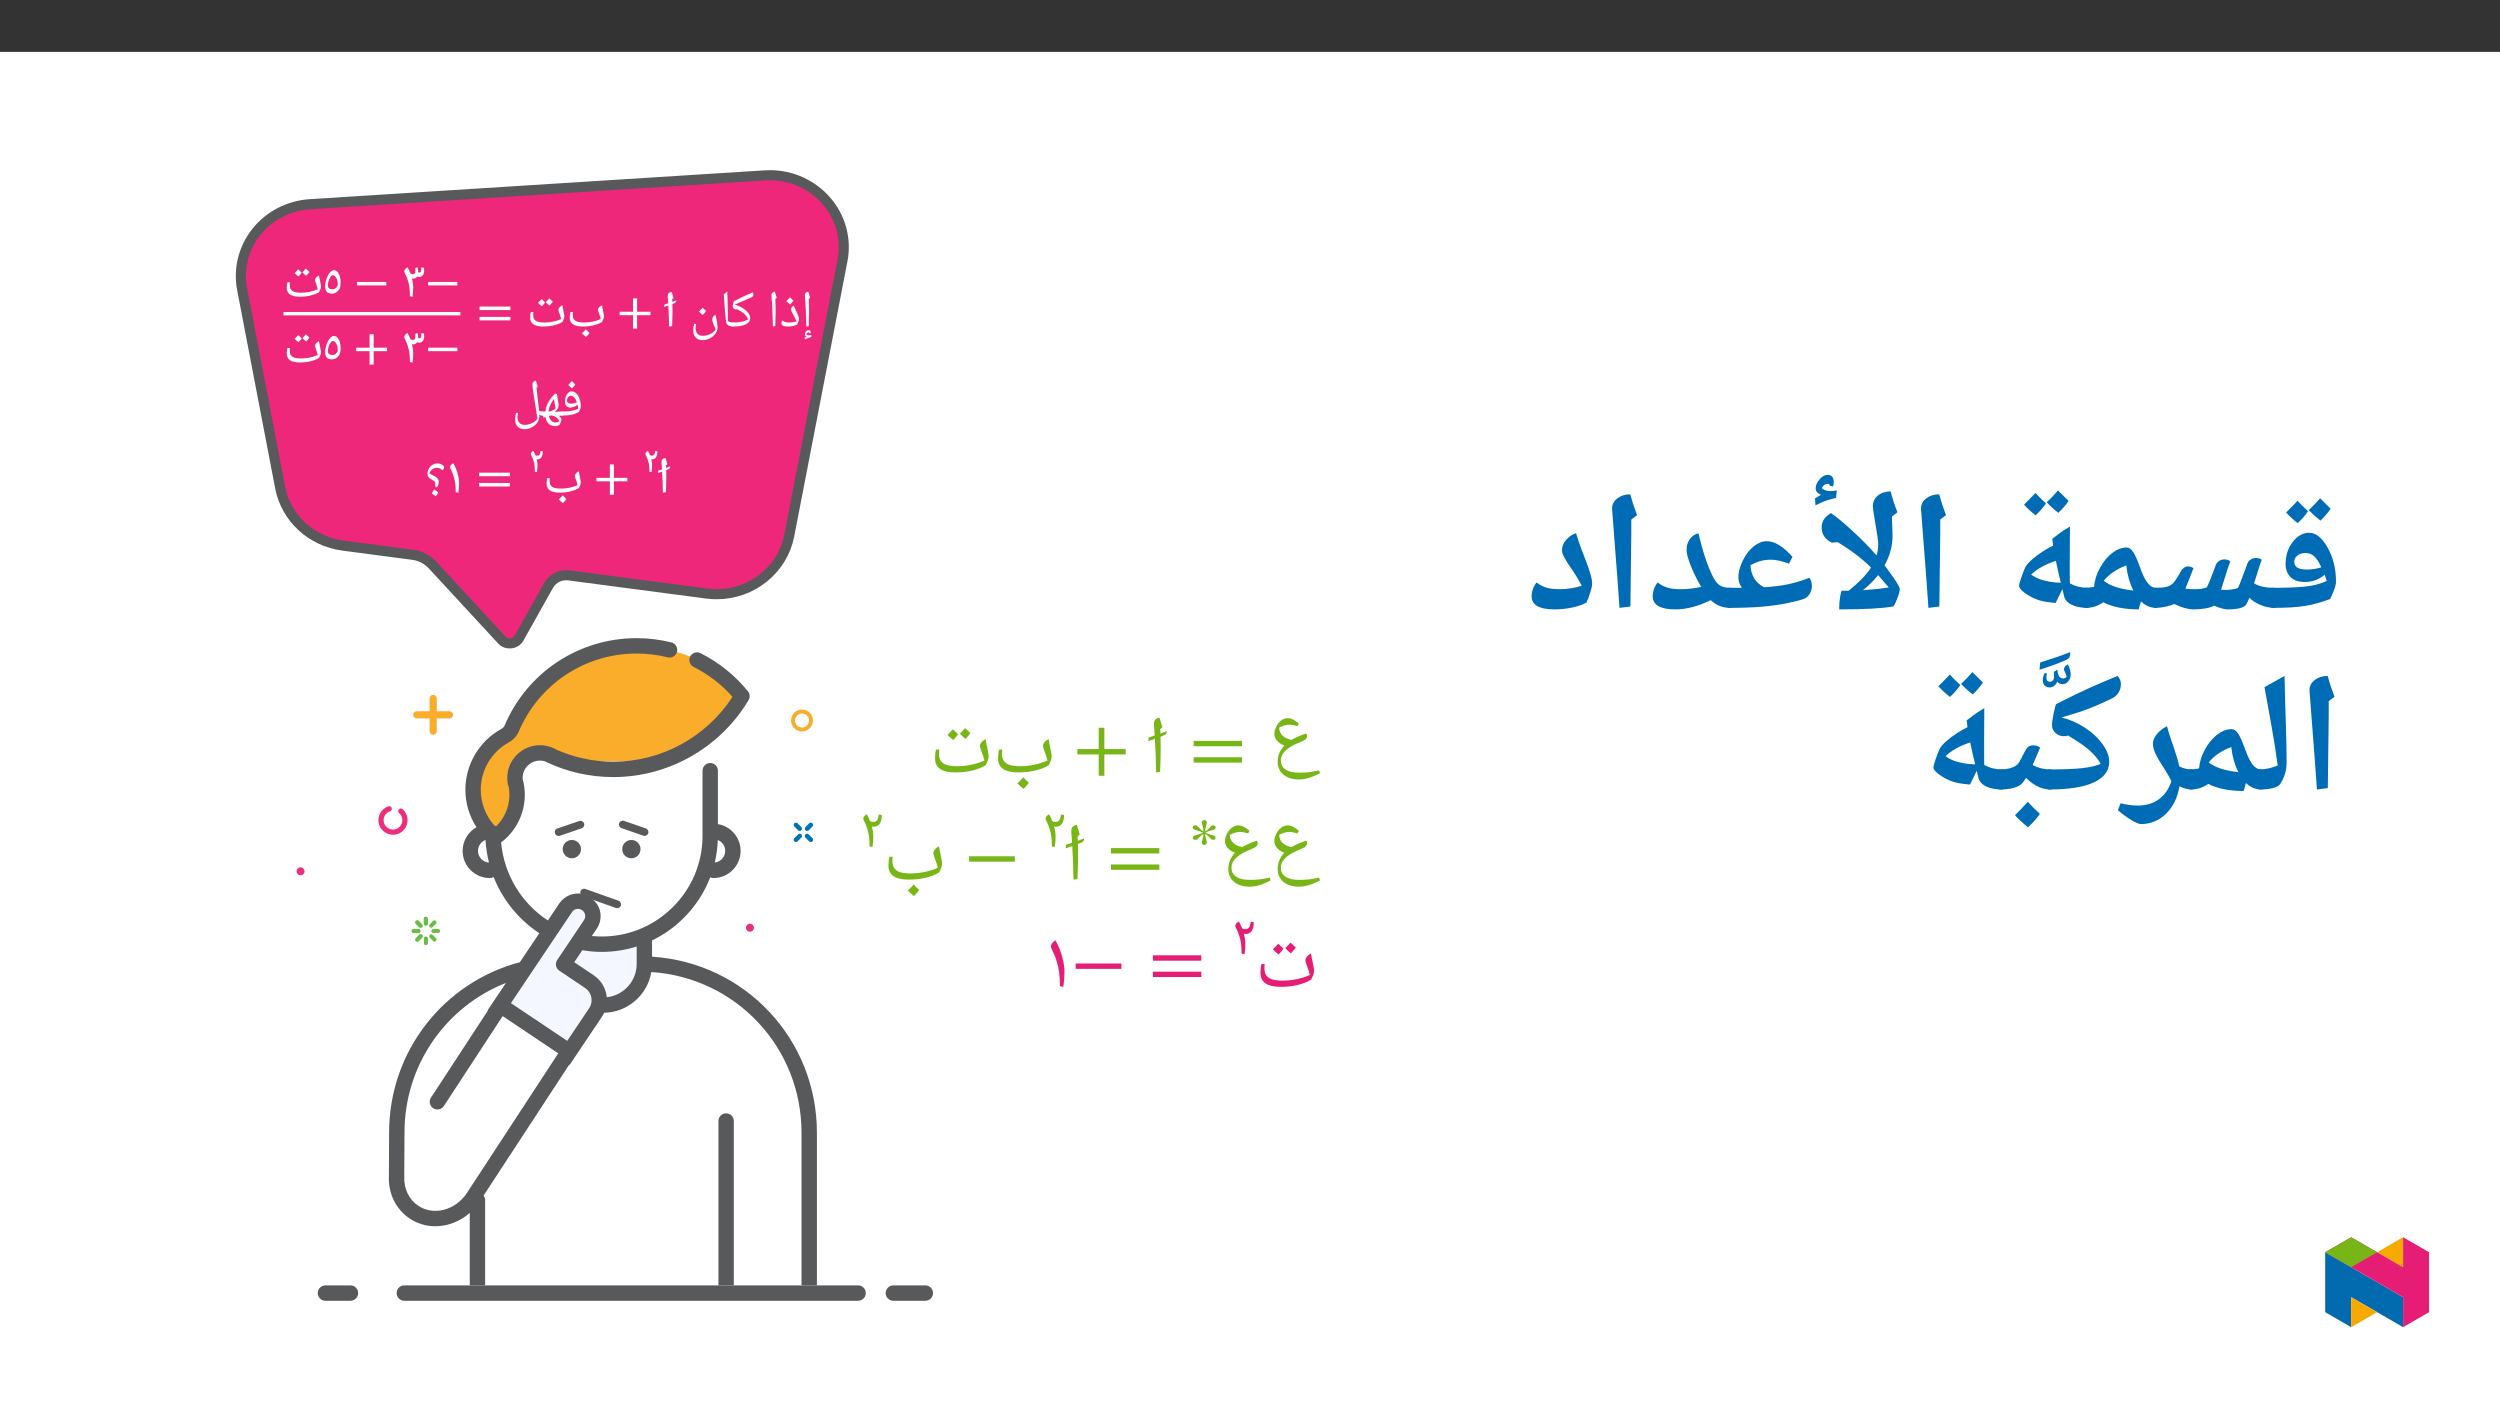 ﻿<?xml version="1.0" encoding="utf-8"?>
<svg xmlns="http://www.w3.org/2000/svg" xmlns:xlink="http://www.w3.org/1999/xlink" viewBox="0 0 960 540" version="1.1">
  <rect x="0" y="0" width="960" height="540" fill="#333333" stroke="none"/>
  <defs>
    <g>
      <symbol overflow="visible" id="glyph0-0">
        <path style="stroke:none;" d="M 1 0 L 1 -14.281 L 9 -14.281 L 9 0 Z M 1.969 -0.953 L 8.031 -0.953 L 8.031 -13.328 L 1.969 -13.328 Z M 1.969 -0.953 " />
      </symbol>
      <symbol overflow="visible" id="glyph0-1">
        <path style="stroke:none;" d="M 3.141 -6.656 L 3.141 -5.406 C 3.141 -4.125 3.098 -2.379 3.016 -0.172 L 2.094 0 C 2.008 -4.676 1.828 -8.555 1.547 -11.641 L 1.531 -11.891 C 1.531 -12.316 1.633 -12.656 1.844 -12.906 C 2.062 -13.156 2.398 -13.328 2.859 -13.422 C 2.867 -13.336 2.883 -13.258 2.906 -13.188 C 2.926 -13.113 3.145 -12.398 3.562 -11.047 L 3.031 -10.594 L 3.031 -10.484 C 3.102 -9.055 3.141 -7.781 3.141 -6.656 Z M 2.438 -14.391 Z M 2.625 1.031 Z M 3.266 2.562 L 3.281 2.484 C 3.281 2.422 3.254 2.363 3.203 2.312 C 3.16 2.258 3.102 2.234 3.031 2.234 C 2.82 2.234 2.629 2.305 2.453 2.453 C 2.285 2.598 2.164 2.773 2.094 2.984 C 2.289 3.242 2.594 3.375 3 3.375 C 3.289 3.375 3.633 3.332 4.031 3.25 L 3.984 4.016 C 3.398 4.172 2.953 4.312 2.641 4.438 C 2.328 4.562 1.953 4.742 1.516 4.984 L 1.469 4.203 L 2.25 3.766 C 1.77 3.66 1.531 3.395 1.531 2.969 C 1.531 2.57 1.688 2.207 2 1.875 C 2.32 1.551 2.656 1.391 3 1.391 C 3.52 1.391 3.781 1.633 3.781 2.125 C 3.781 2.301 3.734 2.484 3.641 2.672 Z M 2.688 1.094 Z M 3.031 4.703 Z M 3.031 4.703 " />
      </symbol>
      <symbol overflow="visible" id="glyph0-2">
        <path style="stroke:none;" d="M 3.125 0 C 2.312 0 1.703 -0.109 1.297 -0.328 C 0.891 -0.555 0.688 -0.867 0.688 -1.266 C 0.688 -1.703 0.801 -2.055 1.031 -2.328 C 1.363 -2.055 1.742 -1.852 2.172 -1.719 C 2.598 -1.594 3.129 -1.531 3.766 -1.531 C 4.648 -1.531 5.551 -1.664 6.469 -1.938 C 6.258 -2.531 5.984 -3.141 5.641 -3.766 L 4.969 -5.016 C 4.758 -5.367 4.613 -5.664 4.531 -5.906 C 4.457 -6.145 4.422 -6.391 4.422 -6.641 C 4.422 -7.297 4.77 -7.738 5.469 -7.969 C 5.664 -7.426 5.879 -6.906 6.109 -6.406 C 6.336 -5.914 6.551 -5.457 6.75 -5.031 C 6.945 -4.602 7.109 -4.203 7.234 -3.828 C 7.367 -3.453 7.438 -3.113 7.438 -2.812 C 7.438 -2.613 7.375 -2.332 7.25 -1.969 C 7.125 -1.602 6.953 -1.207 6.734 -0.781 C 5.766 -0.258 4.562 0 3.125 0 Z M 4.375 -8.953 Z M 4.281 0.594 Z M 4.281 1.031 Z M 5.297 -9.922 C 4.984 -9.473 4.555 -8.984 4.016 -8.453 C 3.422 -8.922 2.941 -9.352 2.578 -9.75 C 3.266 -10.438 3.727 -10.926 3.969 -11.219 C 4.395 -10.758 4.836 -10.328 5.297 -9.922 Z M 4.016 -8.266 Z M 3.969 -11.703 Z M 3.969 -11.703 " />
      </symbol>
      <symbol overflow="visible" id="glyph0-3">
        <path style="stroke:none;" d="M 3.141 -6.656 L 3.141 -5.406 C 3.141 -4.125 3.098 -2.379 3.016 -0.172 L 2.094 0 C 2.008 -4.676 1.828 -8.555 1.547 -11.641 L 1.531 -11.891 C 1.531 -12.316 1.633 -12.656 1.844 -12.906 C 2.062 -13.156 2.398 -13.328 2.859 -13.422 C 2.867 -13.336 2.883 -13.258 2.906 -13.188 C 2.926 -13.113 3.145 -12.398 3.562 -11.047 L 3.031 -10.594 L 3.031 -10.484 C 3.102 -9.055 3.141 -7.781 3.141 -6.656 Z M 2.438 -14.391 Z M 2.625 1.031 Z M 2.625 1.031 " />
      </symbol>
      <symbol overflow="visible" id="glyph0-4">
        <path style="stroke:none;" d="M 0 0 C -0.113 0 -0.172 -0.055 -0.172 -0.172 L -0.172 -1.359 C -0.172 -1.473 -0.113 -1.531 0 -1.531 C 0.914 -1.531 1.723 -1.578 2.422 -1.672 C 3.117 -1.766 3.727 -1.883 4.25 -2.031 C 4.781 -2.176 5.332 -2.398 5.906 -2.703 C 5.656 -3.441 5.191 -4.133 4.516 -4.781 C 3.836 -5.426 2.906 -6.039 1.719 -6.625 C 1.562 -6.57 1.395 -6.547 1.219 -6.547 C 0.863 -6.547 0.57 -6.664 0.344 -6.906 C 0.113 -7.156 0 -7.473 0 -7.859 C 0 -8.148 0.066 -8.531 0.203 -9 C 0.348 -9.469 0.457 -9.723 0.531 -9.766 C 2.301 -10.68 3.66 -11.352 4.609 -11.781 C 5.555 -12.219 6.566 -12.656 7.641 -13.094 C 7.836 -12.914 7.938 -12.66 7.938 -12.328 L 7.938 -12.156 C 7.863 -11.688 7.582 -11.352 7.094 -11.156 C 4.363 -10.008 2.242 -9.094 0.734 -8.406 C 1.742 -8.156 2.711 -7.742 3.641 -7.172 C 4.578 -6.609 5.32 -5.973 5.875 -5.266 C 6.426 -4.555 6.703 -3.895 6.703 -3.281 C 6.703 -2.219 6.145 -1.406 5.031 -0.844 C 3.926 -0.281 2.25 0 0 0 Z M 0.984 -11.531 Z M 3.922 0.594 Z M 3.922 1.031 Z M 3.922 1.031 " />
      </symbol>
      <symbol overflow="visible" id="glyph0-5">
        <path style="stroke:none;" d="M 5.406 -1.359 L 5.406 -0.172 C 5.406 -0.055 5.348 0 5.234 0 C 4.441 0 3.785 -0.148 3.266 -0.453 C 2.754 -0.766 2.469 -1.191 2.406 -1.734 C 2.188 -3.441 1.957 -6.078 1.719 -9.641 L 1.531 -12.312 C 1.895 -12.688 2.344 -13.055 2.875 -13.422 C 2.969 -11.391 3.039 -8.516 3.094 -4.797 L 3.156 -2.047 C 3.781 -1.703 4.473 -1.531 5.234 -1.531 C 5.348 -1.531 5.406 -1.473 5.406 -1.359 Z M 2.266 -14.391 Z M 3.469 1.031 Z M 3.469 1.031 " />
      </symbol>
      <symbol overflow="visible" id="glyph0-6">
        <path style="stroke:none;" d="M 4.984 5.234 C 3.836 5.234 2.945 4.906 2.312 4.25 C 1.676 3.594 1.359 2.664 1.359 1.469 C 1.359 1.094 1.379 0.734 1.422 0.391 C 1.473 0.047 1.582 -0.453 1.75 -1.109 L 2.484 -0.938 C 2.328 -0.352 2.25 0.117 2.25 0.484 C 2.25 1.461 2.492 2.223 2.984 2.766 C 3.473 3.305 4.156 3.578 5.031 3.578 C 6.02 3.578 7.004 3.336 7.984 2.859 C 8.973 2.379 9.633 1.785 9.969 1.078 C 9.094 -0.828 8.656 -2.098 8.656 -2.734 C 8.656 -3.078 8.75 -3.391 8.938 -3.672 C 9.133 -3.953 9.477 -4.234 9.969 -4.516 C 10.02 -4.047 10.172 -3.188 10.422 -1.938 C 10.609 -0.977 10.703 -0.223 10.703 0.328 C 10.703 1.148 10.441 1.938 9.922 2.688 C 9.398 3.438 8.688 4.047 7.781 4.516 C 6.875 4.992 5.941 5.234 4.984 5.234 Z M 5.25 -4.516 Z M 0.672 5.25 Z M 5.281 6.219 Z M 6.297 -5.922 C 5.984 -5.473 5.555 -4.984 5.016 -4.453 C 4.422 -4.922 3.941 -5.352 3.578 -5.75 C 4.266 -6.438 4.727 -6.926 4.969 -7.219 C 5.395 -6.758 5.836 -6.328 6.297 -5.922 Z M 5.016 -4.266 Z M 4.969 -7.703 Z M 4.969 -7.703 " />
      </symbol>
      <symbol overflow="visible" id="glyph0-7">
        <path style="stroke:none;" d="M 6.422 -2.594 C 6.359 -3.145 6.27 -3.672 6.156 -4.172 C 5.75 -3.828 5.297 -3.555 4.797 -3.359 C 4.297 -3.16 3.801 -3.062 3.312 -3.062 C 2.727 -3.062 2.25 -3.281 1.875 -3.719 C 1.508 -4.164 1.328 -4.727 1.328 -5.406 C 1.328 -6.426 1.57 -7.328 2.062 -8.109 C 2.551 -8.891 3.133 -9.281 3.812 -9.281 C 4.5 -9.281 5.109 -9.031 5.641 -8.531 C 6.18 -8.039 6.609 -7.336 6.922 -6.422 C 7.234 -5.516 7.391 -4.535 7.391 -3.484 C 7.391 -3.023 7.156 -2.348 6.688 -1.453 C 5.875 -0.941 4.969 -0.57 3.969 -0.344 C 2.969 -0.113 1.648 0 0.016 0 C -0.109 0 -0.172 -0.062 -0.172 -0.188 L -0.172 -1.344 C -0.172 -1.469 -0.109 -1.531 0.016 -1.531 C 1.453 -1.531 2.672 -1.613 3.672 -1.781 C 4.672 -1.957 5.586 -2.227 6.422 -2.594 Z M 3.5 -7.578 C 3.102 -7.578 2.77 -7.391 2.5 -7.016 C 2.227 -6.648 2.094 -6.242 2.094 -5.797 C 2.094 -5.379 2.227 -5.07 2.5 -4.875 C 2.77 -4.676 3.203 -4.578 3.797 -4.578 C 4.441 -4.578 5.145 -4.75 5.906 -5.094 C 5.645 -5.895 5.305 -6.508 4.891 -6.938 C 4.484 -7.363 4.02 -7.578 3.5 -7.578 Z M 3.922 -10.25 Z M 4.531 0.594 Z M 4.531 1.031 Z M 5.297 -11.922 C 4.984 -11.473 4.555 -10.984 4.016 -10.453 C 3.422 -10.922 2.941 -11.352 2.578 -11.75 C 3.266 -12.438 3.727 -12.926 3.969 -13.219 C 4.395 -12.758 4.836 -12.328 5.297 -11.922 Z M 4.016 -10.266 Z M 3.969 -13.703 Z M 3.969 -13.703 " />
      </symbol>
      <symbol overflow="visible" id="glyph0-8">
        <path style="stroke:none;" d="M 6.344 0.141 C 6.656 0.273 6.922 0.477 7.141 0.75 C 7.359 1.02 7.469 1.285 7.469 1.547 C 7.469 1.742 7.375 2.082 7.188 2.562 C 7.008 3.039 6.875 3.336 6.781 3.453 C 6.613 3.641 6.375 3.789 6.062 3.906 C 5.75 4.02 5.43 4.078 5.109 4.078 C 4.078 4.078 3.234 3.77 2.578 3.156 C 1.922 2.539 1.504 1.664 1.328 0.531 L 0.562 0.859 L 0.359 -0.016 L 0 0 C -0.113 0 -0.172 -0.055 -0.172 -0.172 L -0.172 -1.359 C -0.172 -1.473 -0.113 -1.531 0 -1.531 L 0.922 -1.547 L 1.312 -1.578 C 1.582 -4.055 2.832 -6.348 5.062 -8.453 L 5.766 -8.266 C 5.816 -7.66 5.938 -6.875 6.125 -5.906 C 6.289 -5.008 6.375 -4.375 6.375 -4 C 6.375 -3.406 6.207 -2.879 5.875 -2.422 C 5.551 -1.973 5.176 -1.625 4.75 -1.375 L 5.188 -1.422 C 5.883 -1.492 6.734 -1.531 7.734 -1.531 C 7.879 -1.531 7.953 -1.457 7.953 -1.312 L 7.953 -0.219 C 7.953 -0.07 7.879 0 7.734 0 C 7.223 0 6.758 0.047 6.344 0.141 Z M 5.219 -2.688 L 5.062 -3.688 C 4.801 -4.957 4.648 -5.879 4.609 -6.453 C 3.867 -5.41 3.348 -4.508 3.047 -3.75 C 2.742 -3 2.566 -2.25 2.516 -1.5 C 2.992 -1.551 3.469 -1.68 3.938 -1.891 C 4.414 -2.098 4.844 -2.363 5.219 -2.688 Z M 5.281 2.672 C 5.5 2.672 5.734 2.625 5.984 2.531 C 6.242 2.438 6.453 2.312 6.609 2.156 C 6.43 1.57 6.035 1.066 5.422 0.641 C 4.805 0.211 4.141 0 3.422 0 C 3.305 0 3.047 0.039 2.641 0.125 C 2.848 0.977 3.176 1.613 3.625 2.031 C 4.082 2.457 4.633 2.672 5.281 2.672 Z M 4.594 -9.438 Z M 5.062 5.062 Z M 5.062 5.062 " />
      </symbol>
      <symbol overflow="visible" id="glyph0-9">
        <path style="stroke:none;" d="M 9.906 1.078 L 9.406 -2.156 C 8.844 -5.539 8.469 -7.895 8.281 -9.219 C 8.102 -10.551 8.016 -11.43 8.016 -11.859 C 8.016 -12.305 8.117 -12.648 8.328 -12.891 C 8.535 -13.141 8.867 -13.316 9.328 -13.422 C 9.348 -13.336 9.367 -13.258 9.391 -13.188 C 9.41 -13.113 9.629 -12.398 10.047 -11.047 L 9.578 -10.641 L 9.609 -10.328 L 10.266 -4.391 C 10.379 -3.523 10.469 -2.695 10.531 -1.906 L 10.531 -1.859 C 10.969 -1.641 11.457 -1.531 12 -1.531 C 12.113 -1.531 12.172 -1.473 12.172 -1.359 L 12.172 -0.172 C 12.172 -0.055 12.113 0 12 0 C 11.52 0 11.066 -0.109 10.641 -0.328 L 10.656 0.328 C 10.656 1.16 10.395 1.945 9.875 2.688 C 9.363 3.438 8.66 4.047 7.766 4.516 C 6.867 4.992 5.941 5.234 4.984 5.234 C 3.836 5.234 2.945 4.906 2.312 4.25 C 1.676 3.594 1.359 2.664 1.359 1.469 C 1.359 1.094 1.379 0.734 1.422 0.391 C 1.473 0.047 1.582 -0.453 1.75 -1.109 L 2.484 -0.938 C 2.328 -0.352 2.25 0.117 2.25 0.484 C 2.25 1.461 2.492 2.223 2.984 2.766 C 3.473 3.305 4.156 3.578 5.031 3.578 C 5.664 3.578 6.32 3.469 7 3.25 C 7.688 3.031 8.289 2.727 8.812 2.344 C 9.332 1.957 9.695 1.535 9.906 1.078 Z M 0.672 5.25 Z M 8.094 -14.391 Z M 4.594 -9.469 Z M 6.156 6.219 Z M 6.156 6.219 " />
      </symbol>
      <symbol overflow="visible" id="glyph0-10">
        <path style="stroke:none;" d="M 4.031 -2.438 C 4.113 -2.977 4.156 -3.344 4.156 -3.531 C 4.156 -3.789 4.051 -4.023 3.844 -4.234 C 3.633 -4.441 3.234 -4.711 2.641 -5.047 C 2.117 -5.316 1.734 -5.633 1.484 -6 C 1.234 -6.363 1.109 -6.781 1.109 -7.25 C 1.109 -7.875 1.281 -8.504 1.625 -9.141 C 1.977 -9.773 2.441 -10.281 3.016 -10.656 C 3.598 -11.039 4.211 -11.234 4.859 -11.234 C 5.836 -11.234 6.613 -10.926 7.188 -10.312 C 7.375 -10.113 7.469 -9.895 7.469 -9.656 C 7.469 -9.27 7.266 -8.906 6.859 -8.562 C 6.461 -8.926 6.109 -9.176 5.797 -9.312 C 5.484 -9.445 5.098 -9.516 4.641 -9.516 C 4.023 -9.516 3.457 -9.312 2.938 -8.906 C 2.414 -8.508 2.039 -7.984 1.812 -7.328 C 2 -7.211 2.223 -7.098 2.484 -6.984 C 3.672 -6.441 4.461 -5.961 4.859 -5.547 C 5.254 -5.141 5.453 -4.676 5.453 -4.156 C 5.453 -3.602 5.227 -2.867 4.781 -1.953 Z M 2.75 0.375 C 2.906 0.102 3.051 -0.16 3.188 -0.422 C 3.32 -0.68 3.473 -0.938 3.641 -1.188 C 4.191 -0.875 4.582 -0.617 4.812 -0.422 C 5.051 -0.223 5.172 -0.086 5.172 -0.016 C 5.172 0.129 4.895 0.609 4.344 1.422 L 3.891 1.094 C 3.586 0.875 3.207 0.633 2.75 0.375 Z M 2.969 -11.359 Z M 2.969 -11.359 " />
      </symbol>
      <symbol overflow="visible" id="glyph1-0">
        <path style="stroke:none;" d="M 5.047 -0.016 L 5.047 -13.531 L -0.141 -13.531 L -0.141 0 L 5.047 0 Z M 3.625 -1.359 L 1.422 -1.359 L 1.422 -12.188 L 3.484 -12.188 L 3.484 -1.359 Z M 3.625 -1.359 " />
      </symbol>
      <symbol overflow="visible" id="glyph1-1">
        <path style="stroke:none;" d="M 3.219 -6.594 C 3.219 -7.219 3.188 -7.891 3.172 -8.641 C 3.484 -8.781 3.922 -8.906 4.156 -9.031 L 4.078 -9.031 C 4.375 -9.172 4.656 -9.406 4.656 -9.734 L 4.641 -10.031 C 4.219 -9.859 3.688 -9.656 3.156 -9.484 C 3.141 -9.719 3.141 -10.031 3.109 -10.359 L 3.094 -10.469 L 3.625 -10.922 C 3.219 -12.25 3 -12.953 3 -13 C 2.922 -13.109 2.953 -13.172 2.938 -13.312 C 2.359 -13.172 1.938 -13.016 1.719 -12.781 C 1.516 -12.516 1.375 -12.172 1.375 -11.75 L 1.375 -11.5 C 1.453 -10.703 1.516 -9.859 1.578 -8.938 C 1.219 -8.797 0.734 -8.641 0.125 -8.438 L 0 -7.531 C 0.656 -7.75 1.219 -7.922 1.609 -8.062 C 1.781 -5.781 1.859 -3.078 1.906 0.047 L 3.078 -0.172 C 3.172 -2.359 3.219 -4.078 3.219 -5.359 Z M 3.219 -6.594 " />
      </symbol>
      <symbol overflow="visible" id="glyph2-0">
        <path style="stroke:none;" d="M 5.047 -0.016 L 5.047 -13.531 L -0.141 -13.531 L -0.141 0 L 5.047 0 Z M 3.625 -1.359 L 1.422 -1.359 L 1.422 -12.188 L 3.484 -12.188 L 3.484 -1.359 Z M 3.625 -1.359 " />
      </symbol>
      <symbol overflow="visible" id="glyph2-1">
        <path style="stroke:none;" d="M 12.656 -4.359 L 12.656 -5.672 L 7.516 -5.672 L 7.516 -10.828 L 5.953 -10.828 L 5.953 -5.672 L 0.812 -5.672 L 0.812 -4.344 L 5.953 -4.344 L 5.953 0.812 L 7.516 0.812 L 7.516 -4.344 L 12.656 -4.344 Z M 12.656 -4.359 " />
      </symbol>
      <symbol overflow="visible" id="glyph2-2">
        <path style="stroke:none;" d="M 8.828 2.469 C 8.422 2.094 7.984 1.656 7.438 1.062 C 7.016 1.531 6.562 2.031 5.953 2.625 C 6.344 3.062 6.828 3.484 7.5 4.016 C 8.109 3.438 8.531 2.953 8.859 2.484 Z M 6.188 0 C 7.75 0 9.156 -0.156 10.391 -0.469 C 11.641 -0.766 12.781 -1.203 13.641 -1.75 C 14.094 -2.641 14.375 -3.328 14.375 -3.781 C 14.375 -4.078 14.359 -4.422 14.281 -4.75 C 14.234 -5.094 14.156 -5.438 14.078 -5.812 C 14.016 -6.172 13.938 -6.547 13.844 -6.922 C 13.766 -7.297 13.703 -7.688 13.625 -8.203 C 13.016 -7.844 12.672 -7.578 12.469 -7.297 C 12.25 -6.984 12.094 -6.688 12.094 -6.406 C 12.094 -6.188 12.203 -5.766 12.469 -5.094 C 12.797 -4.203 13.031 -3.469 13.172 -2.875 C 12.406 -2.5 11.359 -2.172 10.188 -1.906 C 9.031 -1.656 7.828 -1.531 6.609 -1.531 C 5.562 -1.531 4.734 -1.656 4.094 -1.859 C 3.469 -2.094 3.094 -2.406 2.797 -2.812 C 2.5 -3.234 2.406 -3.812 2.406 -4.578 C 2.406 -4.734 2.406 -4.906 2.422 -5.141 C 2.438 -5.344 2.438 -5.484 2.484 -5.562 L 1.5 -5.562 C 1.328 -4.906 1.25 -4.188 1.25 -3.375 C 1.25 -2.25 1.703 -1.406 2.531 -0.828 C 3.359 -0.281 4.641 0 6.188 0 Z M 6.188 0 " />
      </symbol>
      <symbol overflow="visible" id="glyph2-3">
        <path style="stroke:none;" d="M 6.953 -9.25 C 6.312 -9.875 5.922 -10.266 5.656 -10.531 C 5.062 -9.859 4.641 -9.406 4.281 -9.078 C 4.594 -8.719 5.031 -8.328 5.719 -7.766 C 6.328 -8.375 6.719 -8.828 6.984 -9.234 Z M 9.938 -9.531 C 9.281 -10.156 8.875 -10.547 8.609 -10.812 C 7.844 -9.953 7.422 -9.531 7.25 -9.359 C 7.594 -8.969 8.031 -8.578 8.672 -8.047 C 9.281 -8.641 9.688 -9.094 9.953 -9.5 Z M 6.188 0 C 7.75 0 9.156 -0.156 10.391 -0.469 C 11.641 -0.766 12.781 -1.203 13.641 -1.75 C 14.094 -2.641 14.375 -3.328 14.375 -3.781 C 14.375 -4.078 14.359 -4.422 14.281 -4.75 C 14.234 -5.094 14.156 -5.438 14.078 -5.812 C 14.016 -6.172 13.938 -6.547 13.844 -6.922 C 13.766 -7.297 13.703 -7.688 13.625 -8.203 C 13.016 -7.844 12.672 -7.578 12.469 -7.297 C 12.25 -6.984 12.094 -6.688 12.094 -6.406 C 12.094 -6.188 12.203 -5.766 12.469 -5.094 C 12.797 -4.203 13.031 -3.469 13.172 -2.875 C 12.406 -2.5 11.359 -2.172 10.188 -1.906 C 9.031 -1.656 7.828 -1.531 6.609 -1.531 C 5.562 -1.531 4.734 -1.656 4.094 -1.859 C 3.469 -2.094 3.094 -2.406 2.797 -2.812 C 2.5 -3.234 2.406 -3.812 2.406 -4.578 C 2.406 -4.734 2.406 -4.906 2.422 -5.141 C 2.438 -5.344 2.438 -5.484 2.484 -5.562 L 1.5 -5.562 C 1.328 -4.906 1.25 -4.188 1.25 -3.375 C 1.25 -2.25 1.703 -1.406 2.531 -0.828 C 3.359 -0.281 4.641 0 6.188 0 Z M 6.188 0 " />
      </symbol>
      <symbol overflow="visible" id="glyph2-4">
        <path style="stroke:none;" d="M 12.672 -6.328 L 12.672 -7.656 L 0.812 -7.656 L 0.812 -6.312 L 12.672 -6.312 Z M 12.672 -2.391 L 12.672 -3.703 L 0.812 -3.703 L 0.812 -2.359 L 12.672 -2.359 Z M 12.672 -2.391 " />
      </symbol>
      <symbol overflow="visible" id="glyph2-5">
        <path style="stroke:none;" d="M 12.359 -4.359 L 12.359 -5.672 L 1.125 -5.672 L 1.125 -4.344 L 12.359 -4.344 Z M 12.359 -4.359 " />
      </symbol>
      <symbol overflow="visible" id="glyph2-6">
        <path style="stroke:none;" d="M 1.375 -9.781 C 1.375 -9.609 1.484 -9.391 1.578 -9.188 L 1.531 -9.203 C 2.125 -8 2.562 -6.938 2.844 -5.969 C 3.109 -5.031 3.297 -4.141 3.406 -3.328 C 3.484 -2.531 3.547 -1.484 3.562 -0.203 L 4.578 0.047 C 4.734 -1.219 4.812 -2.484 4.812 -3.781 C 4.797 -4.75 4.641 -5.859 4.312 -7.094 L 4.203 -7.094 C 4.438 -7 4.672 -6.953 4.891 -6.953 C 5.203 -6.953 5.562 -7.047 5.797 -7.219 C 6.031 -7.375 6.219 -7.594 6.312 -7.781 C 6.5 -7.688 6.922 -7.594 7.219 -7.594 C 7.703 -7.594 8.188 -7.812 8.516 -8.266 C 8.828 -8.719 9.031 -9.328 9.031 -10.062 C 9.031 -10.328 9.016 -10.688 8.953 -11.125 L 7.875 -11.219 C 7.906 -11.062 7.922 -10.891 7.922 -10.625 C 7.922 -10.172 7.891 -9.859 7.75 -9.625 C 7.594 -9.391 7.469 -9.266 7.203 -9.266 C 7.047 -9.266 6.844 -9.312 6.75 -9.344 L 6.75 -9.484 C 6.75 -9.953 6.641 -10.531 6.469 -11.281 L 5.625 -11 C 5.656 -10.703 5.672 -10.406 5.672 -10.109 C 5.672 -9.625 5.625 -9.266 5.469 -9.031 C 5.266 -8.781 5.094 -8.656 4.719 -8.656 C 4.297 -8.656 4 -8.781 3.75 -8.969 C 3.438 -9.766 3.031 -10.531 2.625 -11.312 C 2.156 -11.047 1.875 -10.828 1.703 -10.562 C 1.516 -10.312 1.375 -10.031 1.375 -9.781 Z M 1.375 -9.781 " />
      </symbol>
      <symbol overflow="visible" id="glyph2-7">
        <path style="stroke:none;" d="M 0.781 -4.047 C 0.781 -3.078 1.031 -2.328 1.406 -1.875 C 1.797 -1.422 2.531 -1.188 3.406 -1.188 C 3.938 -1.188 4.562 -1.344 5.047 -1.672 C 5.562 -2.016 5.953 -2.422 6.25 -2.953 C 6.547 -3.484 6.719 -4.359 6.719 -5.547 C 6.719 -6.344 6.625 -7.125 6.391 -7.875 C 6.188 -8.609 5.844 -9.203 5.469 -9.609 C 5.094 -10 4.578 -10.188 4.078 -10.188 C 3.625 -10.188 3.062 -9.859 2.547 -9.203 C 2.047 -8.562 1.594 -7.703 1.281 -6.766 C 0.953 -5.781 0.781 -4.891 0.781 -4.047 Z M 3.625 -2.875 C 2.344 -2.875 1.828 -3.391 1.828 -4.469 C 1.828 -4.922 1.938 -5.469 2.125 -6.094 C 2.344 -6.719 2.562 -7.219 2.859 -7.656 C 3.156 -8.047 3.375 -8.266 3.641 -8.266 C 4.266 -8.266 4.656 -7.906 5.062 -7.219 C 5.484 -6.531 5.641 -5.672 5.641 -4.656 C 5.641 -4.516 5.625 -4.344 5.484 -4.062 C 5.344 -3.828 5.188 -3.609 5.016 -3.438 C 4.828 -3.25 4.719 -3.109 4.453 -3.031 C 4.203 -2.922 3.922 -2.875 3.625 -2.875 Z M 3.625 -2.875 " />
      </symbol>
      <symbol overflow="visible" id="glyph2-8">
        <path style="stroke:none;" d="M 1.375 -9.781 C 1.375 -9.609 1.438 -9.422 1.531 -9.203 L 1.578 -9.188 C 2.125 -8.109 2.5 -7.125 2.781 -6.188 C 3.078 -5.266 3.266 -4.359 3.375 -3.516 C 3.484 -2.656 3.547 -1.562 3.562 -0.203 L 4.578 0.047 C 4.75 -1.266 4.844 -2.5 4.844 -3.781 C 4.844 -4.828 4.656 -6.031 4.266 -7.391 C 3.891 -8.781 3.312 -10.078 2.625 -11.312 C 2.156 -11.047 1.875 -10.828 1.703 -10.562 C 1.516 -10.312 1.375 -10.031 1.375 -9.781 Z M 1.375 -9.781 " />
      </symbol>
      <symbol overflow="visible" id="glyph3-0">
        <path style="stroke:none;" d="M 3.594 -0.125 L 3.594 -9.703 L -0.156 -9.703 L -0.156 0 L 3.594 0 Z M 2.547 -1.188 L 1.047 -1.188 L 1.047 -8.531 L 2.391 -8.531 L 2.391 -1.188 Z M 2.547 -1.188 " />
      </symbol>
      <symbol overflow="visible" id="glyph3-1">
        <path style="stroke:none;" d="M 0.906 -6.969 C 0.906 -6.844 0.953 -6.719 1.062 -6.484 C 1.422 -5.781 1.672 -5.219 1.859 -4.578 C 2.078 -3.922 2.219 -3.297 2.312 -2.688 C 2.391 -2.078 2.438 -1.266 2.438 -0.156 L 3.234 0.047 C 3.344 -0.75 3.391 -1.25 3.422 -1.594 C 3.438 -1.938 3.453 -2.328 3.453 -2.766 C 3.453 -3.406 3.328 -4.203 3.156 -4.875 C 3.125 -4.906 3.281 -4.875 3.438 -4.875 C 4.719 -4.859 5.5 -5.938 5.5 -7.953 L 4.672 -8.125 C 4.531 -6.75 4.234 -6.297 3.422 -6.297 C 3.25 -6.297 3.078 -6.328 2.922 -6.375 C 2.766 -6.406 2.719 -6.438 2.641 -6.5 C 2.453 -6.953 2.188 -7.562 1.859 -8.156 C 1.469 -7.938 1.266 -7.797 1.141 -7.594 C 1.016 -7.438 0.906 -7.141 0.906 -6.969 Z M 0.906 -6.969 " />
      </symbol>
      <symbol overflow="visible" id="glyph4-0">
        <path style="stroke:none;" d="M 7.875 0 L 7.875 -21.453 L -0.062 -21.453 L -0.062 0 Z M 5.766 -2.109 L 2.109 -2.109 L 2.109 -19.391 L 5.703 -19.391 L 5.703 -2.109 Z M 5.766 -2.109 " />
      </symbol>
      <symbol overflow="visible" id="glyph4-1">
        <path style="stroke:none;" d="M 11.672 2.703 C 14.156 2.703 16.875 1.875 19.766 0.281 L 19.422 -0.781 C 18.172 -0.5 16.938 -0.281 15.75 -0.125 C 14.562 0.031 13.203 0.094 11.766 0.094 C 9.438 0.094 7.719 -0.312 6.531 -1.125 C 5.328 -1.938 4.734 -3.078 4.734 -4.578 C 4.734 -5.484 4.984 -6.344 5.516 -7.156 C 6.062 -7.969 6.844 -8.75 7.906 -9.469 C 8.969 -10.203 10.453 -10.953 12.359 -11.703 C 13.266 -12.078 13.938 -12.453 14.281 -12.797 C 14.625 -13.141 14.812 -13.547 14.812 -14 C 14.812 -14.344 14.688 -14.656 14.469 -14.969 C 12.297 -14.25 10.422 -13.422 8.875 -12.516 C 7.406 -12.766 6.25 -13.297 5.391 -14.125 C 4.547 -14.938 4.109 -15.969 4.109 -17.188 C 5.484 -17.953 6.812 -18.328 8.094 -18.328 C 8.844 -18.328 9.859 -18.141 11.109 -17.734 L 11.641 -18.766 C 10.734 -19.516 9.953 -20.047 9.344 -20.359 C 8.75 -20.672 8.031 -20.828 7.312 -20.828 C 6.469 -20.828 5.578 -20.516 4.828 -19.922 C 4.078 -19.328 3.422 -18.547 2.953 -17.562 C 2.484 -16.594 2.234 -15.688 2.234 -14.781 C 2.234 -14.125 2.422 -13.453 2.766 -12.859 C 3.109 -12.266 3.609 -11.734 4.203 -11.297 C 4.797 -10.859 5.453 -10.516 6.062 -10.328 C 4.359 -8.531 3.516 -6.438 3.516 -4.078 C 3.516 -2.047 4.234 -0.375 5.703 0.844 C 7.188 2.078 9.219 2.703 11.672 2.703 Z M 11.672 2.703 " />
      </symbol>
      <symbol overflow="visible" id="glyph4-2">
        <path style="stroke:none;" d="M 20.016 -10.047 L 20.016 -12.109 L 1.438 -12.109 L 1.438 -10.047 Z M 20.016 -3.766 L 20.016 -5.828 L 1.438 -5.828 L 1.438 -3.766 Z M 20.016 -3.766 " />
      </symbol>
      <symbol overflow="visible" id="glyph4-3">
        <path style="stroke:none;" d="M 19.984 -6.906 L 19.984 -8.969 L 11.797 -8.969 L 11.797 -17.156 L 9.625 -17.156 L 9.625 -8.969 L 1.438 -8.969 L 1.438 -6.906 L 9.625 -6.906 L 9.625 1.281 L 11.797 1.281 L 11.797 -6.906 Z M 19.984 -6.906 " />
      </symbol>
      <symbol overflow="visible" id="glyph4-4">
        <path style="stroke:none;" d="M 13.969 3.984 C 13.297 3.391 12.609 2.703 11.828 1.875 C 11.266 2.516 10.547 3.297 9.594 4.203 C 10.203 4.859 10.953 5.547 11.922 6.344 C 12.797 5.453 13.484 4.703 13.969 3.984 Z M 9.859 0 C 12.328 0 14.562 -0.25 16.531 -0.75 C 18.516 -1.219 20.234 -1.906 21.625 -2.797 C 22.344 -4.203 22.719 -5.266 22.719 -6 C 22.719 -6.469 22.688 -7 22.562 -7.531 C 22.5 -8.062 22.375 -8.625 22.25 -9.219 C 22.156 -9.781 22.031 -10.391 21.875 -10.984 C 21.75 -11.578 21.656 -12.203 21.547 -12.828 C 20.797 -12.422 20.266 -11.984 19.922 -11.547 C 19.578 -11.047 19.391 -10.609 19.391 -10.172 C 19.391 -9.828 19.578 -9.125 19.984 -8.062 C 20.516 -6.656 20.891 -5.484 21.109 -4.578 C 19.734 -3.922 18.078 -3.391 16.219 -2.984 C 14.375 -2.578 12.453 -2.391 10.516 -2.391 C 8.844 -2.391 7.531 -2.578 6.531 -2.891 C 5.516 -3.266 4.828 -3.766 4.359 -4.422 C 3.891 -5.078 3.672 -6.031 3.672 -7.25 C 3.672 -7.5 3.672 -7.781 3.703 -8.156 C 3.734 -8.469 3.734 -8.688 3.766 -8.781 L 2.547 -8.781 C 2.266 -7.781 2.141 -6.625 2.141 -5.328 C 2.141 -3.547 2.797 -2.234 4.109 -1.312 C 5.422 -0.438 7.375 0 9.859 0 Z M 9.859 0 " />
      </symbol>
      <symbol overflow="visible" id="glyph4-5">
        <path style="stroke:none;" d="M 10.984 -14.656 C 9.953 -15.656 9.312 -16.281 9 -16.562 C 8.156 -15.625 7.469 -14.906 6.938 -14.406 C 7.406 -13.875 8.094 -13.234 9.094 -12.422 C 9.984 -13.328 10.609 -14.062 10.984 -14.656 Z M 15.719 -15.094 C 14.688 -16.094 14.031 -16.719 13.703 -17 C 12.578 -15.781 11.891 -15.094 11.672 -14.875 C 12.172 -14.281 12.859 -13.641 13.812 -12.859 C 14.688 -13.75 15.312 -14.469 15.719 -15.094 Z M 9.859 0 C 12.328 0 14.562 -0.25 16.531 -0.75 C 18.516 -1.219 20.234 -1.906 21.625 -2.797 C 22.344 -4.203 22.719 -5.266 22.719 -6 C 22.719 -6.469 22.688 -7 22.562 -7.531 C 22.5 -8.062 22.375 -8.625 22.25 -9.219 C 22.156 -9.781 22.031 -10.391 21.875 -10.984 C 21.75 -11.578 21.656 -12.203 21.547 -12.828 C 20.797 -12.422 20.266 -11.984 19.922 -11.547 C 19.578 -11.047 19.391 -10.609 19.391 -10.172 C 19.391 -9.828 19.578 -9.125 19.984 -8.062 C 20.516 -6.656 20.891 -5.484 21.109 -4.578 C 19.734 -3.922 18.078 -3.391 16.219 -2.984 C 14.375 -2.578 12.453 -2.391 10.516 -2.391 C 8.844 -2.391 7.531 -2.578 6.531 -2.891 C 5.516 -3.266 4.828 -3.766 4.359 -4.422 C 3.891 -5.078 3.672 -6.031 3.672 -7.25 C 3.672 -7.5 3.672 -7.781 3.703 -8.156 C 3.734 -8.469 3.734 -8.688 3.766 -8.781 L 2.547 -8.781 C 2.266 -7.781 2.141 -6.625 2.141 -5.328 C 2.141 -3.547 2.797 -2.234 4.109 -1.312 C 5.422 -0.438 7.375 0 9.859 0 Z M 9.859 0 " />
      </symbol>
      <symbol overflow="visible" id="glyph4-6">
        <path style="stroke:none;" d="M 19.516 -6.906 L 19.516 -8.969 L 1.938 -8.969 L 1.938 -6.906 Z M 19.516 -6.906 " />
      </symbol>
      <symbol overflow="visible" id="glyph4-7">
        <path style="stroke:none;" d="M 2.359 -15.531 C 2.359 -15.25 2.453 -14.969 2.609 -14.625 C 3.484 -12.891 4.141 -11.297 4.578 -9.828 C 5.047 -8.344 5.359 -6.906 5.516 -5.547 C 5.703 -4.203 5.797 -2.453 5.828 -0.281 L 7.125 0.031 C 7.406 -1.984 7.562 -3.953 7.562 -6 C 7.562 -7.656 7.25 -9.562 6.625 -11.734 C 6.031 -13.938 5.172 -15.969 4.109 -17.859 C 3.516 -17.5 3.078 -17.156 2.797 -16.75 C 2.516 -16.344 2.359 -15.938 2.359 -15.531 Z M 2.359 -15.531 " />
      </symbol>
      <symbol overflow="visible" id="glyph5-0">
        <path style="stroke:none;" d="M 7.875 0 L 7.875 -21.453 L -0.062 -21.453 L -0.062 0 Z M 5.766 -2.109 L 2.109 -2.109 L 2.109 -19.391 L 5.703 -19.391 L 5.703 -2.109 Z M 5.766 -2.109 " />
      </symbol>
      <symbol overflow="visible" id="glyph5-1">
        <path style="stroke:none;" d="M 4.953 -10.453 C 4.953 -11.453 4.922 -12.516 4.891 -13.672 C 5.547 -13.969 6.156 -14.188 6.531 -14.375 L 6.5 -14.375 C 6.969 -14.594 7.25 -14.938 7.25 -15.469 L 7.219 -15.812 C 6.719 -15.625 5.859 -15.312 4.859 -14.938 C 4.828 -15.438 4.828 -15.938 4.797 -16.438 L 4.766 -16.594 L 5.609 -17.312 C 4.953 -19.453 4.609 -20.578 4.609 -20.672 C 4.547 -20.797 4.547 -20.922 4.516 -21.047 C 3.766 -20.891 3.172 -20.641 2.828 -20.266 C 2.516 -19.859 2.359 -19.328 2.359 -18.672 L 2.359 -18.266 C 2.484 -17 2.578 -15.656 2.672 -14.188 C 1.938 -13.938 1.156 -13.672 0.344 -13.391 L 0.188 -12.047 C 1.031 -12.328 1.938 -12.609 2.734 -12.891 C 2.984 -9.156 3.109 -4.859 3.203 0.031 L 4.734 -0.25 C 4.891 -3.734 4.953 -6.469 4.953 -8.5 Z M 4.953 -10.453 " />
      </symbol>
      <symbol overflow="visible" id="glyph6-0">
        <path style="stroke:none;" d="M 5.625 0 L 5.625 -15.031 L -0.156 -15.031 L -0.156 0 Z M 4.047 -1.469 L 1.578 -1.469 L 1.578 -13.578 L 3.891 -13.578 L 3.891 -1.469 Z M 4.047 -1.469 " />
      </symbol>
      <symbol overflow="visible" id="glyph6-1">
        <path style="stroke:none;" d="M 10.172 -7.406 C 10.172 -7.859 9.703 -8.328 9.25 -8.328 C 9.094 -8.328 8.828 -8.281 8.656 -8.188 C 8.062 -7.844 7.469 -6.672 6.125 -5.953 C 6.125 -7.359 6.766 -8.781 6.766 -9.469 C 6.766 -9.938 6.188 -10.344 5.797 -10.344 C 5.375 -10.344 4.812 -9.938 4.812 -9.469 C 4.812 -8.781 5.453 -7.344 5.453 -5.938 C 4.438 -6.484 3.469 -7.828 2.828 -8.188 C 2.656 -8.281 2.422 -8.328 2.266 -8.328 C 1.797 -8.328 1.312 -7.859 1.312 -7.406 C 1.312 -7.156 1.516 -6.922 1.797 -6.75 C 2.422 -6.375 4.109 -6.156 5.25 -5.5 C 4.109 -4.828 2.484 -4.609 1.891 -4.281 C 1.562 -4.094 1.391 -3.734 1.391 -3.422 C 1.391 -3.047 1.828 -2.719 2.344 -2.719 C 2.547 -2.719 2.828 -2.797 3.031 -2.906 C 3.516 -3.156 4.547 -4.547 5.453 -5.047 C 5.453 -3.688 4.812 -2.328 4.812 -1.641 C 4.812 -1.188 5.375 -0.719 5.797 -0.719 C 6.188 -0.719 6.766 -1.188 6.766 -1.641 C 6.766 -2.328 6.125 -3.688 6.125 -5.047 C 7.578 -4.234 8.234 -2.703 9.141 -2.703 C 9.688 -2.703 10.125 -3.125 10.125 -3.562 C 10.125 -3.828 9.938 -4.094 9.625 -4.266 C 9.031 -4.609 7.625 -4.672 6.234 -5.5 C 7.828 -6.391 9.094 -6.391 9.641 -6.719 C 9.953 -6.891 10.172 -7.156 10.172 -7.406 Z M 10.172 -7.406 " />
      </symbol>
      <symbol overflow="visible" id="glyph6-2">
        <path style="stroke:none;" d="M 1.531 -10.875 C 1.531 -10.672 1.609 -10.484 1.719 -10.234 L 1.75 -10.234 C 2.328 -9.156 2.75 -8.109 3.047 -7.078 C 3.406 -6.047 3.625 -5.047 3.75 -4.094 C 3.891 -3.125 3.953 -1.828 3.969 -0.219 L 5.094 0.047 C 5.234 -0.984 5.312 -1.781 5.359 -2.328 C 5.375 -2.875 5.406 -3.516 5.406 -4.203 C 5.406 -5.234 5.203 -6.484 4.859 -7.844 C 4.969 -7.797 5.234 -7.75 5.469 -7.75 C 7.516 -7.734 8.656 -9.25 8.656 -12.234 L 7.484 -12.484 C 7.297 -10.547 6.719 -9.594 5.453 -9.594 C 5.156 -9.594 4.906 -9.641 4.656 -9.703 C 4.391 -9.781 4.266 -9.891 4.156 -9.953 C 3.828 -10.859 3.406 -11.672 2.922 -12.547 C 2.391 -12.281 2.094 -12.031 1.891 -11.734 C 1.688 -11.469 1.531 -11.156 1.531 -10.875 Z M 1.531 -10.875 " />
      </symbol>
      <symbol overflow="visible" id="glyph7-0">
        <path style="stroke:none;" d="M 6.125 -46.406 L 32.812 -46.406 L 32.812 0 L 6.125 0 Z M 9.422 -3.297 L 29.516 -3.297 L 29.516 -43.094 L 9.422 -43.094 Z M 9.422 -3.297 " />
      </symbol>
      <symbol overflow="visible" id="glyph7-1">
        <path style="stroke:none;" d="M 15.938 3.75 Z M 13.547 -33.234 Z M 20.922 -10.922 C 20.723 -11.492 20.445 -12.285 20.094 -13.297 C 19.051 -12.391 17.898 -11.703 16.641 -11.234 C 15.391 -10.766 14.008 -10.531 12.5 -10.531 C 10.008 -10.531 8.156 -11.176 6.938 -12.469 C 5.719 -13.758 5.109 -15.379 5.109 -17.328 C 5.109 -20.629 6.008 -23.469 7.812 -25.844 C 9.625 -28.227 11.75 -29.422 14.188 -29.422 C 16.75 -29.422 19.102 -27.52 21.25 -23.719 C 23.395 -19.926 24.469 -15.551 24.469 -10.594 C 24.469 -9.238 23.719 -7.039 22.219 -4 C 19.039 -2.77 15.906 -1.891 12.812 -1.359 C 9.727 -0.836 5.477 -0.578 0.062 -0.578 C -0.344 -0.578 -0.547 -0.773 -0.547 -1.172 L -0.547 -7.75 C -0.547 -8.102 -0.344 -8.281 0.062 -8.281 C 4.82 -8.281 8.848 -8.422 12.141 -8.703 C 15.43 -8.992 18.359 -9.734 20.922 -10.922 Z M 8.438 -18.375 C 8.438 -17.344 8.82 -16.57 9.594 -16.062 C 10.375 -15.551 11.629 -15.297 13.359 -15.297 C 15.141 -15.297 16.961 -15.582 18.828 -16.156 C 17.973 -18.062 17.082 -19.453 16.156 -20.328 C 15.227 -21.203 14.098 -21.641 12.766 -21.641 C 11.43 -21.641 10.375 -21.301 9.594 -20.625 C 8.82 -19.945 8.438 -19.195 8.438 -18.375 Z M 13.734 -37.688 C 12.648 -36.102 11.328 -34.582 9.766 -33.125 C 7.898 -34.582 6.414 -35.945 5.312 -37.219 L 7.641 -39.562 L 9.703 -41.719 C 10.504 -40.789 11.848 -39.445 13.734 -37.688 Z M 22.422 -38.641 C 21.297 -37.016 19.984 -35.492 18.484 -34.078 C 16.691 -35.492 15.203 -36.848 14.016 -38.141 C 15.598 -39.598 17.047 -41.109 18.359 -42.672 C 19.141 -41.848 20.492 -40.504 22.422 -38.641 Z M 13.922 -44.266 Z M 13.891 -33.125 Z M 13.891 -33.125 " />
      </symbol>
      <symbol overflow="visible" id="glyph7-2">
        <path style="stroke:none;" d="M 12.859 -16.5 C 13.535 -16.5 14.203 -16.27 14.859 -15.812 L 13.516 -12.344 L 11.75 -7.938 C 12.926 -7.812 14.109 -7.75 15.297 -7.75 C 16.16 -7.75 16.852 -7.773 17.375 -7.828 C 17.895 -7.879 18.75 -8.082 19.938 -8.438 C 20.5 -9.375 21.414 -11.578 22.688 -15.047 L 23.516 -17.234 C 23.754 -17.785 24.148 -18.242 24.703 -18.609 C 25.266 -18.984 25.938 -19.18 26.719 -19.203 C 27.551 -19.203 28.316 -18.957 29.016 -18.469 C 28.523 -17.281 27.898 -15.422 27.141 -12.891 L 25.453 -7.547 L 27.234 -7.484 C 28.879 -7.484 30.43 -7.719 31.891 -8.188 C 32.254 -8.781 32.867 -10.27 33.734 -12.656 L 35.641 -17.781 C 35.867 -18.344 36.273 -18.805 36.859 -19.172 C 37.441 -19.547 38.113 -19.734 38.875 -19.734 C 39.707 -19.734 40.445 -19.516 41.094 -19.078 C 40.594 -17.848 39.953 -15.93 39.172 -13.328 L 38.125 -10 C 40.02 -8.852 42.598 -8.281 45.859 -8.281 C 46.223 -8.281 46.406 -8.102 46.406 -7.75 L 46.406 -1.109 C 46.406 -0.754 46.223 -0.578 45.859 -0.578 C 44.129 -0.578 42.352 -0.961 40.531 -1.734 C 38.707 -2.504 37.301 -3.426 36.312 -4.5 C 35.969 -3.508 35.598 -2.676 35.203 -2 C 34.816 -1.32 34 -0.816 32.75 -0.484 C 31.5 -0.16 29.914 0 28 0 C 26.77 0 25.02 -0.473 22.75 -1.422 C 22.113 -1.004 21.039 -0.66 19.531 -0.391 C 18.02 -0.129 16.504 0 14.984 0 C 12.805 0 10.305 -0.688 7.484 -2.062 C 6.598 -1.656 5.469 -1.305 4.094 -1.016 C 2.719 -0.723 1.352 -0.578 0 -0.578 C -0.363 -0.578 -0.547 -0.754 -0.547 -1.109 L -0.547 -7.75 C -0.547 -8.102 -0.363 -8.281 0 -8.281 C 1.969 -8.281 3.453 -8.398 4.453 -8.641 C 5.461 -8.891 6.281 -9.32 6.906 -9.938 C 7.531 -10.551 8.273 -11.598 9.141 -13.078 L 10.156 -14.859 C 10.406 -15.316 10.77 -15.703 11.25 -16.016 C 11.727 -16.336 12.266 -16.5 12.859 -16.5 Z M 23.391 -24.281 Z M 21.938 3.75 Z M 21.938 3.75 " />
      </symbol>
      <symbol overflow="visible" id="glyph7-3">
        <path style="stroke:none;" d="M 27.969 -1.266 C 27.969 -0.805 27.723 -0.578 27.234 -0.578 C 25.055 -0.578 23.109 -1.41 21.391 -3.078 L 20.5 0 C 17.727 0 15.148 -0.242 12.766 -0.734 C 10.391 -1.234 8.453 -1.898 6.953 -2.734 C 5.742 -1.93 4.598 -1.367 3.516 -1.047 C 2.441 -0.734 1.27 -0.578 0 -0.578 C -0.363 -0.578 -0.547 -0.754 -0.547 -1.109 L -0.547 -7.75 C -0.547 -8.102 -0.363 -8.281 0 -8.281 C 0.969 -8.281 1.953 -8.383 2.953 -8.594 L 3.391 -8.703 C 3.566 -11.086 4.305 -13.484 5.609 -15.891 C 6.922 -18.305 8.492 -20.223 10.328 -21.641 C 12.16 -23.055 14.02 -23.766 15.906 -23.766 C 16.789 -23.766 17.613 -23.195 18.375 -22.062 C 19.133 -20.938 20.035 -18.926 21.078 -16.031 C 22.004 -13.363 22.957 -11.406 23.938 -10.156 C 24.926 -8.906 26.023 -8.281 27.234 -8.281 C 27.723 -8.281 27.969 -8.07 27.969 -7.656 Z M 15.75 -16.891 C 11.938 -15.422 9.055 -13.453 7.109 -10.984 C 9.41 -9.098 13.07 -7.867 18.094 -7.297 L 18.469 -7.234 C 17.051 -10.066 16.145 -13.285 15.75 -16.891 Z M 13.297 -28.531 Z M 15.391 3.75 Z M 15.391 3.75 " />
      </symbol>
      <symbol overflow="visible" id="glyph7-4">
        <path style="stroke:none;" d="M 21.438 -2.469 C 19.32 -2.664 17.801 -2.863 16.875 -3.062 C 15.957 -3.258 15.16 -3.477 14.484 -3.719 C 12.879 -4.289 11.297 -5.129 9.734 -6.234 C 8.18 -7.348 7.406 -8.273 7.406 -9.016 C 7.406 -9.504 7.707 -10.629 8.312 -12.391 C 8.914 -14.16 9.43 -15.457 9.859 -16.281 C 10.297 -17.102 11.117 -18.047 12.328 -19.109 C 13.535 -20.18 14.922 -21.223 16.484 -22.234 C 18.055 -23.254 19.391 -24.008 20.484 -24.5 L 20.172 -27.109 C 22.016 -28.547 23.379 -29.562 24.266 -30.156 C 25.148 -30.75 26.039 -31.305 26.938 -31.828 L 26.875 -18.859 L 26.875 -13.672 L 26.906 -10 C 29.02 -8.852 31.332 -8.281 33.844 -8.281 C 34.207 -8.281 34.391 -8.102 34.391 -7.75 L 34.391 -1.109 C 34.391 -0.754 34.207 -0.578 33.844 -0.578 C 31.227 -0.578 29.109 -0.992 27.484 -1.828 C 25.867 -2.66 24.91 -3.836 24.609 -5.359 L 24.047 -7.781 Z M 12.047 -13.359 C 13.398 -12.43 14.711 -11.773 15.984 -11.391 C 17.254 -11.016 18.453 -10.738 19.578 -10.562 C 20.711 -10.395 22 -10.281 23.438 -10.219 C 22.906 -12.289 22.27 -15.102 21.531 -18.656 C 17.445 -17.301 14.285 -15.535 12.047 -13.359 Z M 18.047 -35.953 Z M 22.844 3.75 Z M 17.734 -40.688 C 16.648 -39.102 15.328 -37.582 13.766 -36.125 C 11.898 -37.582 10.414 -38.945 9.312 -40.219 L 11.641 -42.562 L 13.703 -44.719 C 14.504 -43.789 15.848 -42.445 17.734 -40.688 Z M 26.422 -41.641 C 25.297 -40.016 23.984 -38.492 22.484 -37.078 C 20.691 -38.492 19.203 -39.848 18.016 -41.141 C 19.598 -42.598 21.047 -44.109 22.359 -45.672 C 23.141 -44.848 24.492 -43.504 26.422 -41.641 Z M 17.922 -47.266 Z M 17.891 -36.125 Z M 17.891 -36.125 " />
      </symbol>
      <symbol overflow="visible" id="glyph7-5">
        <path style="stroke:none;" d="M 12.375 -29.047 L 12.031 -1.109 L 7.844 -0.578 L 7.109 -10.891 L 4.984 -38.656 C 4.984 -40.281 5.66 -41.609 7.016 -42.641 C 8.367 -43.672 10.02 -44.188 11.969 -44.188 C 12.707 -41.445 13.582 -38.781 14.594 -36.188 L 12.375 -34.5 Z M 9.203 -47.359 Z M 9.812 3.75 Z M 9.812 3.75 " />
      </symbol>
      <symbol overflow="visible" id="glyph7-6">
        <path style="stroke:none;" d="M 9.109 0 C 9.004 0 8.953 -0.18 8.953 -0.547 C 8.953 -1.898 9.07 -3.344 9.312 -4.875 C 9.562 -6.406 9.781 -7.172 9.969 -7.172 L 12.594 -7.172 C 16.656 -10.453 19.516 -13.414 21.172 -16.062 C 17.805 -19.426 13.562 -22.672 8.438 -25.797 L 6.062 -25.641 C 3.5 -26.93 2.219 -28.879 2.219 -31.484 C 2.219 -33.785 3.414 -35.613 5.812 -36.969 C 8.113 -35.383 10.969 -33.008 14.375 -29.844 C 17.781 -26.688 20.594 -23.828 22.812 -21.266 L 23.328 -20.719 C 23.734 -22.113 23.938 -23.586 23.938 -25.141 C 23.938 -26.211 23.477 -29.383 22.562 -34.656 C 22.102 -37.301 21.875 -38.922 21.875 -39.516 C 21.875 -41.273 22.516 -42.676 23.797 -43.719 C 25.086 -44.77 26.727 -45.297 28.719 -45.297 C 29.414 -42.547 30.285 -39.879 31.328 -37.297 L 29.203 -35.672 L 29.453 -28.344 C 29.453 -24.426 28.426 -20.609 26.375 -16.891 C 26.707 -16.547 27.766 -15.102 29.547 -12.562 C 31.328 -10.031 32.219 -8.426 32.219 -7.75 C 32.219 -6.988 31.859 -5.707 31.141 -3.906 C 30.422 -2.102 29.91 -1.172 29.609 -1.109 C 25.441 -0.367 18.609 0 9.109 0 Z M 18.094 -7.391 L 18.438 -7.391 C 22.008 -7.629 25.188 -7.977 27.969 -8.438 L 23.906 -13.172 C 22.188 -11.016 20.25 -9.086 18.094 -7.391 Z M 24.375 -48.469 Z M 4.156 -40.156 Z M 27.234 3.75 Z M 12.5 3.75 Z M 5.312 -47.453 L 5.312 -47.609 C 5.312 -48.016 5.047 -48.219 4.516 -48.219 C 3.586 -48.219 2.836 -47.676 2.266 -46.594 C 3.047 -45.812 4.113 -45.422 5.469 -45.422 C 6.207 -45.422 7.055 -45.516 8.016 -45.703 L 7.766 -42.812 C 6.191 -42.457 4.867 -42.094 3.797 -41.719 C 2.734 -41.352 1.41 -40.754 -0.172 -39.922 L -0.328 -42.625 L 2.016 -44.031 C 0.617 -44.508 -0.078 -45.332 -0.078 -46.5 C -0.078 -47.664 0.426 -48.816 1.438 -49.953 C 2.457 -51.098 3.461 -51.672 4.453 -51.672 C 6.066 -51.672 6.875 -50.695 6.875 -48.75 C 6.875 -48.156 6.773 -47.648 6.578 -47.234 Z M 2.875 -54.219 Z M 4.266 -40.25 Z M 4.266 -40.25 " />
      </symbol>
      <symbol overflow="visible" id="glyph7-7">
        <path style="stroke:none;" d="M 0 -0.578 C -0.363 -0.578 -0.547 -0.754 -0.547 -1.109 L -0.547 -7.75 C -0.547 -8.102 -0.363 -8.281 0 -8.281 L 5.047 -8.281 C 4.141 -9.57 3.688 -10.906 3.688 -12.281 C 3.688 -14.289 4.258 -16.457 5.406 -18.781 C 6.562 -21.113 7.961 -22.93 9.609 -24.234 C 11.266 -25.535 12.926 -26.188 14.594 -26.188 C 17.602 -26.188 20.895 -24.188 24.469 -20.188 L 23.109 -17.547 C 20.422 -18.566 18.133 -19.078 16.25 -19.078 C 14.727 -19.078 13.363 -18.906 12.156 -18.562 C 10.945 -18.227 9.676 -17.703 8.344 -16.984 C 8.539 -13.004 10.285 -10.176 13.578 -8.5 C 16.984 -8.695 20.035 -9.078 22.734 -9.641 C 25.43 -10.211 28.145 -11.039 30.875 -12.125 C 31.219 -11.832 31.477 -11.367 31.656 -10.734 C 31.832 -10.098 31.922 -9.516 31.922 -8.984 C 31.922 -7.922 31.672 -6.961 31.172 -6.109 C 30.68 -5.254 30.023 -4.613 29.203 -4.188 C 28.379 -3.77 26.297 -3.207 22.953 -2.5 C 19.609 -1.801 16.133 -1.305 12.531 -1.016 C 8.938 -0.723 4.758 -0.578 0 -0.578 Z M 13.609 -30.938 Z M 17.734 3.75 Z M 17.734 3.75 " />
      </symbol>
      <symbol overflow="visible" id="glyph7-8">
        <path style="stroke:none;" d="M 32.094 -0.578 C 29.039 -0.578 26.52 -1.57 24.531 -3.562 C 19.707 -1.188 15.18 0 10.953 0 C 5.129 0 2.219 -1.691 2.219 -5.078 C 2.219 -5.984 2.398 -6.938 2.766 -7.938 C 3.141 -8.945 3.602 -9.75 4.156 -10.344 C 5.219 -9.457 6.441 -8.801 7.828 -8.375 C 9.211 -7.957 10.93 -7.75 12.984 -7.75 C 15.547 -7.75 18.16 -8.047 20.828 -8.641 C 19.129 -11.578 17.77 -14.359 16.75 -16.984 C 15.738 -19.609 15.234 -21.539 15.234 -22.781 C 15.234 -24.352 15.613 -25.707 16.375 -26.844 C 17.133 -27.988 18.266 -28.797 19.766 -29.266 C 21.441 -22.211 23.285 -16.676 25.297 -12.656 C 26.098 -11.008 26.992 -9.867 27.984 -9.234 C 28.984 -8.598 30.352 -8.281 32.094 -8.281 C 32.445 -8.281 32.625 -8.102 32.625 -7.75 L 32.625 -1.109 C 32.625 -0.754 32.445 -0.578 32.094 -0.578 Z M 14.656 -34.031 Z M 15.516 3.75 Z M 15.516 3.75 " />
      </symbol>
      <symbol overflow="visible" id="glyph7-9">
        <path style="stroke:none;" d="M 10.953 0 C 5.129 0 2.219 -1.691 2.219 -5.078 C 2.219 -5.984 2.398 -6.938 2.766 -7.938 C 3.141 -8.945 3.602 -9.75 4.156 -10.344 C 5.219 -9.457 6.441 -8.801 7.828 -8.375 C 9.211 -7.957 10.93 -7.75 12.984 -7.75 C 15.797 -7.75 18.629 -8.191 21.484 -9.078 C 20.109 -11.578 18.957 -13.504 18.031 -14.859 C 16.781 -16.629 15.773 -18.172 15.016 -19.484 C 14.254 -20.797 13.875 -21.875 13.875 -22.719 C 13.875 -24.133 14.414 -25.469 15.5 -26.719 C 16.594 -27.969 17.859 -28.816 19.297 -29.266 C 19.867 -27.234 20.516 -25.285 21.234 -23.422 C 21.953 -21.555 22.625 -19.801 23.25 -18.156 C 23.875 -16.52 24.395 -14.992 24.812 -13.578 C 25.238 -12.16 25.453 -10.875 25.453 -9.719 C 25.453 -9.102 25.207 -8 24.719 -6.406 C 24.238 -4.82 23.734 -3.535 23.203 -2.547 C 21.66 -1.754 19.797 -1.129 17.609 -0.672 C 15.43 -0.223 13.211 0 10.953 0 Z M 14.859 -34.031 Z M 13.938 3.75 Z M 13.938 3.75 " />
      </symbol>
      <symbol overflow="visible" id="glyph7-10">
        <path style="stroke:none;" d="M 1.781 -39.891 L 9.484 -44.188 C 9.641 -37.031 9.812 -30.688 10 -25.156 C 10.188 -19.625 10.281 -14.867 10.281 -10.891 C 10.281 -7.898 9.438 -5.141 7.75 -2.609 C 7.32 -1.973 6.398 -1.473 4.984 -1.109 C 3.566 -0.754 1.906 -0.578 0 -0.578 C -0.363 -0.578 -0.547 -0.754 -0.547 -1.109 L -0.547 -7.75 C -0.547 -8.102 -0.363 -8.281 0 -8.281 C 1.945 -8.281 4.234 -8.77 6.859 -9.75 C 6.516 -12.301 6.148 -14.828 5.766 -17.328 C 5.391 -19.828 4.062 -27.348 1.781 -39.891 Z M 5.141 -47.359 Z M 7.484 3.75 Z M 7.484 3.75 " />
      </symbol>
      <symbol overflow="visible" id="glyph7-11">
        <path style="stroke:none;" d="M 26.781 -1.109 C 26.781 -0.754 26.602 -0.578 26.25 -0.578 C 24.688 -0.578 23.078 -0.988 21.422 -1.812 C 20.723 2.508 19.02 6.008 16.312 8.688 C 13.602 11.363 10.379 12.703 6.641 12.703 C 5.891 12.703 4.695 12.211 3.062 11.234 C 1.426 10.266 -0.332 8.984 -2.219 7.391 L -1.172 4.703 C 1.148 5.297 3.348 5.594 5.422 5.594 C 8.617 5.594 11.316 4.785 13.516 3.172 C 15.723 1.566 17.332 -0.738 18.344 -3.75 C 17.688 -5.102 16.945 -6.426 16.125 -7.719 C 14.176 -10.695 12.875 -12.906 12.219 -14.344 C 11.562 -15.781 11.234 -17.031 11.234 -18.094 C 11.234 -19.344 11.734 -20.582 12.734 -21.812 C 13.742 -23.051 15.051 -24.078 16.656 -24.891 C 17.062 -23.234 17.562 -21.57 18.156 -19.906 C 20.039 -14.469 21.109 -10.984 21.359 -9.453 C 22.879 -8.672 24.508 -8.281 26.25 -8.281 C 26.602 -8.281 26.781 -8.102 26.781 -7.75 Z M 12.766 -29.641 Z M 6.562 15.875 Z M 6.562 15.875 " />
      </symbol>
      <symbol overflow="visible" id="glyph7-12">
        <path style="stroke:none;" d="M 0 -0.578 C -0.363 -0.578 -0.547 -0.754 -0.547 -1.109 L -0.547 -7.75 C -0.547 -8.102 -0.363 -8.281 0 -8.281 C 5.727 -8.281 10.094 -8.457 13.094 -8.812 C 16.102 -9.176 18.352 -9.719 19.844 -10.438 C 19.332 -11.438 18.566 -12.504 17.547 -13.641 C 16.535 -14.785 15.289 -15.922 13.812 -17.047 C 12.344 -18.18 10.191 -19.598 7.359 -21.297 C 6.859 -21.129 6.289 -21.047 5.656 -21.047 C 4.469 -21.047 3.422 -21.457 2.516 -22.281 C 1.617 -23.102 1.172 -24.098 1.172 -25.266 C 1.172 -26.211 1.391 -27.781 1.828 -29.969 C 2.273 -32.164 2.617 -33.316 2.859 -33.422 C 8.336 -36.172 12.547 -38.211 15.484 -39.547 C 18.43 -40.879 22.051 -42.426 26.344 -44.188 C 27.207 -43.312 27.641 -42.219 27.641 -40.906 L 27.516 -39.766 C 27.086 -37.836 25.945 -36.41 24.094 -35.484 C 21.02 -33.984 18.086 -32.695 15.297 -31.625 C 12.504 -30.562 9.016 -29.438 4.828 -28.25 C 8.047 -27.445 11.055 -26.125 13.859 -24.281 C 16.66 -22.438 18.906 -20.336 20.594 -17.984 C 22.289 -15.641 23.141 -13.391 23.141 -11.234 C 23.141 -7.785 21.18 -5.145 17.266 -3.312 C 13.348 -1.488 7.594 -0.578 0 -0.578 Z M 3.172 -39.141 Z M 12.734 3.75 Z M 12.734 3.75 " />
      </symbol>
      <symbol overflow="visible" id="glyph7-13">
        <path style="stroke:none;" d="M 8.469 -38.781 C 9.164 -37.426 9.516 -36.125 9.516 -34.875 C 9.516 -33.926 9.211 -33.082 8.609 -32.344 C 8.016 -31.602 7.27 -31.234 6.375 -31.234 C 5.469 -31.234 4.789 -31.562 4.344 -32.219 C 4.051 -31.477 3.641 -30.914 3.109 -30.531 C 2.578 -30.156 2.023 -29.969 1.453 -29.969 C 0.691 -29.969 0.062 -30.203 -0.438 -30.672 C -0.945 -31.148 -1.203 -31.863 -1.203 -32.812 C -1.203 -33.625 -0.957 -34.516 -0.469 -35.484 L 0.406 -35.297 C 0.258 -34.785 0.188 -34.273 0.188 -33.766 C 0.188 -32.691 0.656 -32.156 1.594 -32.156 C 2.008 -32.156 2.363 -32.312 2.656 -32.625 C 2.957 -32.945 3.109 -33.379 3.109 -33.922 L 3.047 -35.922 L 4.375 -36.812 C 4.551 -35.457 4.82 -34.551 5.188 -34.094 C 5.562 -33.645 6.098 -33.422 6.797 -33.422 C 7.047 -33.422 7.281 -33.5 7.5 -33.656 C 7.727 -33.812 7.875 -33.977 7.938 -34.156 C 7.812 -34.695 7.504 -35.477 7.016 -36.5 L 6.922 -37 C 6.922 -37.363 7.078 -37.723 7.391 -38.078 C 7.711 -38.441 8.07 -38.676 8.469 -38.781 Z M 9.266 -43.516 L 9.328 -42.844 C 9.328 -41.727 8.832 -40.969 7.844 -40.562 C 5.688 -39.539 2.25 -38.27 -2.469 -36.75 L -2.188 -39.547 C 2.426 -40.984 6.242 -42.305 9.266 -43.516 Z M 4.312 -29.297 Z M 2.922 -44.781 Z M 2.922 -44.781 " />
      </symbol>
      <symbol overflow="visible" id="glyph7-14">
        <path style="stroke:none;" d="M 0 -0.578 C -0.363 -0.578 -0.547 -0.754 -0.547 -1.109 L -0.547 -7.75 C -0.547 -8.102 -0.363 -8.281 0 -8.281 C 2.789 -8.281 4.914 -8.789 6.375 -9.812 C 6.801 -10.102 7.191 -10.531 7.547 -11.094 C 7.91 -11.656 8.504 -12.781 9.328 -14.469 C 10.023 -15.883 10.629 -16.75 11.141 -17.062 C 11.648 -17.383 12.266 -17.547 12.984 -17.547 C 14.016 -17.547 14.879 -17.238 15.578 -16.625 L 12.703 -9.969 C 14.773 -8.844 17.055 -8.281 19.547 -8.281 C 19.91 -8.281 20.094 -8.102 20.094 -7.75 L 20.094 -1.109 C 20.094 -0.754 19.91 -0.578 19.547 -0.578 C 16.266 -0.578 13.133 -2.066 10.156 -5.047 C 9.645 -4.18 9.16 -3.484 8.703 -2.953 C 8.109 -2.273 7.062 -1.707 5.562 -1.25 C 4.07 -0.801 2.219 -0.578 0 -0.578 Z M 9.609 -22.344 Z M 11.328 3.75 Z M 15.5 8.797 C 14.508 10.234 12.988 11.957 10.938 13.969 C 8.645 12.082 6.973 10.523 5.922 9.297 C 7.629 7.629 9.27 5.906 10.844 4.125 C 11.914 5.375 13.469 6.93 15.5 8.797 Z M 10.844 2.547 Z M 10.938 14.594 Z M 10.844 3.484 Z M 10.938 9.047 Z M 10.938 9.047 " />
      </symbol>
    </g>
    <clipPath id="clip1">
      <path d="M 340 493 L 359 493 L 359 499.492 L 340 499.492 Z M 340 493 " />
    </clipPath>
    <clipPath id="clip2">
      <path d="M 152 493 L 333 493 L 333 499.492 L 152 499.492 Z M 152 493 " />
    </clipPath>
    <clipPath id="clip3">
      <path d="M 122 493 L 138 493 L 138 499.492 L 122 499.492 Z M 122 493 " />
    </clipPath>
    <clipPath id="clip4">
      <path d="M 90.551 65.348 L 334 65.348 L 334 258 L 90.551 258 Z M 90.551 65.348 " />
    </clipPath>
    <clipPath id="clip5">
      <path d="M 90.551 65.348 L 379 65.348 L 379 302 L 90.551 302 Z M 90.551 65.348 " />
    </clipPath>
    <clipPath id="clip6">
      <path d="M 892.875 480 L 923 480 L 923 509.637 L 892.875 509.637 Z M 892.875 480 " />
    </clipPath>
    <clipPath id="clip7">
      <path d="M 902 498 L 913 498 L 913 509.637 L 902 509.637 Z M 902 498 " />
    </clipPath>
    <clipPath id="clip8">
      <path d="M 912 475.094 L 923 475.094 L 923 487 L 912 487 Z M 912 475.094 " />
    </clipPath>
    <clipPath id="clip9">
      <path d="M 892.875 475.094 L 932.762 475.094 L 932.762 509.637 L 892.875 509.637 Z M 892.875 475.094 " />
    </clipPath>
    <clipPath id="clip10">
      <path d="M 892.875 475.094 L 913 475.094 L 913 487 L 892.875 487 Z M 892.875 475.094 " />
    </clipPath>
  </defs>
  <g id="surface1">
    <path style=" stroke:none;fill-rule:nonzero;fill:rgb(100%,100%,100%);fill-opacity:1;" d="M 0 559.926 L 960 559.926 L 960 19.926 L 0 19.926 Z M 0 559.926 " />
    <path style=" stroke:none;fill-rule:nonzero;fill:rgb(98%,67.499%,16.899%);fill-opacity:1;" d="M 305.273 276.672 C 305.273 278.16 306.484 279.371 307.973 279.371 C 309.465 279.371 310.676 278.16 310.676 276.672 C 310.676 275.18 309.465 273.969 307.973 273.969 C 306.484 273.969 305.273 275.18 305.273 276.672 M 303.77 276.672 C 303.77 274.352 305.656 272.465 307.973 272.465 C 310.293 272.465 312.176 274.352 312.176 276.672 C 312.176 278.988 310.293 280.875 307.973 280.875 C 305.656 280.875 303.77 278.988 303.77 276.672 " />
    <path style=" stroke:none;fill-rule:nonzero;fill:rgb(42.4%,74.1%,27.1%);fill-opacity:1;" d="M 160.238 361.602 C 160.438 361.602 160.637 361.523 160.789 361.371 L 162.07 360.094 C 162.375 359.789 162.375 359.293 162.07 358.992 C 161.766 358.688 161.273 358.688 160.969 358.992 L 159.688 360.27 C 159.383 360.574 159.383 361.066 159.688 361.371 C 159.84 361.523 160.039 361.602 160.238 361.602 " />
    <path style=" stroke:none;fill-rule:nonzero;fill:rgb(42.4%,74.1%,27.1%);fill-opacity:1;" d="M 158.863 358.289 L 160.672 358.289 C 161.102 358.289 161.449 357.941 161.449 357.512 C 161.449 357.082 161.102 356.73 160.672 356.73 L 158.863 356.73 C 158.434 356.73 158.082 357.082 158.082 357.512 C 158.082 357.941 158.434 358.289 158.863 358.289 " />
    <path style=" stroke:none;fill-rule:nonzero;fill:rgb(42.4%,74.1%,27.1%);fill-opacity:1;" d="M 161.508 356.254 C 161.707 356.254 161.906 356.176 162.059 356.027 C 162.363 355.723 162.363 355.227 162.059 354.926 L 160.777 353.645 C 160.473 353.34 159.98 353.34 159.676 353.645 C 159.375 353.949 159.375 354.441 159.676 354.746 L 160.957 356.027 C 161.109 356.176 161.309 356.254 161.508 356.254 " />
    <path style=" stroke:none;fill-rule:nonzero;fill:rgb(42.4%,74.1%,27.1%);fill-opacity:1;" d="M 163.539 355.406 C 163.969 355.406 164.316 355.059 164.316 354.625 L 164.316 352.816 C 164.316 352.387 163.969 352.039 163.539 352.039 C 163.109 352.039 162.758 352.387 162.758 352.816 L 162.758 354.625 C 162.758 355.059 163.109 355.406 163.539 355.406 " />
    <path style=" stroke:none;fill-rule:nonzero;fill:rgb(42.4%,74.1%,27.1%);fill-opacity:1;" d="M 165.574 356.242 C 165.773 356.242 165.973 356.168 166.125 356.016 L 167.406 354.734 C 167.707 354.43 167.707 353.938 167.406 353.633 C 167.102 353.328 166.609 353.328 166.301 353.633 L 165.023 354.914 C 164.719 355.219 164.719 355.711 165.023 356.016 C 165.176 356.168 165.375 356.242 165.574 356.242 " />
    <path style=" stroke:none;fill-rule:nonzero;fill:rgb(42.4%,74.1%,27.1%);fill-opacity:1;" d="M 166.422 358.273 L 168.23 358.273 C 168.66 358.273 169.012 357.926 169.012 357.496 C 169.012 357.066 168.66 356.715 168.23 356.715 L 166.422 356.715 C 165.992 356.715 165.641 357.066 165.641 357.496 C 165.641 357.926 165.992 358.273 166.422 358.273 " />
    <path style=" stroke:none;fill-rule:nonzero;fill:rgb(42.4%,74.1%,27.1%);fill-opacity:1;" d="M 166.863 361.59 C 167.066 361.59 167.266 361.512 167.414 361.359 C 167.719 361.055 167.719 360.562 167.414 360.258 L 166.137 358.98 C 165.832 358.676 165.34 358.676 165.035 358.98 C 164.73 359.281 164.73 359.777 165.035 360.082 L 166.312 361.359 C 166.465 361.512 166.664 361.59 166.863 361.59 " />
    <path style=" stroke:none;fill-rule:nonzero;fill:rgb(42.4%,74.1%,27.1%);fill-opacity:1;" d="M 163.555 362.965 C 163.984 362.965 164.332 362.617 164.332 362.188 L 164.332 360.379 C 164.332 359.949 163.984 359.598 163.555 359.598 C 163.125 359.598 162.773 359.949 162.773 360.379 L 162.773 362.188 C 162.773 362.617 163.125 362.965 163.555 362.965 " />
    <path style=" stroke:none;fill-rule:nonzero;fill:rgb(42.4%,74.1%,27.1%);fill-opacity:1;" d="M 160.238 361.602 C 160.438 361.602 160.637 361.523 160.789 361.371 L 162.07 360.094 C 162.375 359.789 162.375 359.293 162.07 358.992 C 161.766 358.688 161.273 358.688 160.969 358.992 L 159.688 360.27 C 159.383 360.574 159.383 361.066 159.688 361.371 C 159.84 361.523 160.039 361.602 160.238 361.602 " />
    <path style=" stroke:none;fill-rule:nonzero;fill:rgb(42.4%,74.1%,27.1%);fill-opacity:1;" d="M 158.863 358.289 L 160.672 358.289 C 161.102 358.289 161.449 357.941 161.449 357.512 C 161.449 357.082 161.102 356.73 160.672 356.73 L 158.863 356.73 C 158.434 356.73 158.082 357.082 158.082 357.512 C 158.082 357.941 158.434 358.289 158.863 358.289 " />
    <path style=" stroke:none;fill-rule:nonzero;fill:rgb(42.4%,74.1%,27.1%);fill-opacity:1;" d="M 161.508 356.254 C 161.707 356.254 161.906 356.176 162.059 356.027 C 162.363 355.723 162.363 355.227 162.059 354.926 L 160.777 353.645 C 160.473 353.34 159.98 353.34 159.676 353.645 C 159.375 353.949 159.375 354.441 159.676 354.746 L 160.957 356.027 C 161.109 356.176 161.309 356.254 161.508 356.254 " />
    <path style=" stroke:none;fill-rule:nonzero;fill:rgb(42.4%,74.1%,27.1%);fill-opacity:1;" d="M 163.539 355.406 C 163.969 355.406 164.316 355.059 164.316 354.625 L 164.316 352.816 C 164.316 352.387 163.969 352.039 163.539 352.039 C 163.109 352.039 162.758 352.387 162.758 352.816 L 162.758 354.625 C 162.758 355.059 163.109 355.406 163.539 355.406 " />
    <path style=" stroke:none;fill-rule:nonzero;fill:rgb(92.899%,17.999%,47.8%);fill-opacity:1;" d="M 145.582 316.707 C 146.551 319.645 149.727 321.246 152.66 320.277 C 155.598 319.309 157.199 316.133 156.23 313.195 C 155.91 312.23 155.336 311.367 154.566 310.707 C 154.148 310.344 153.516 310.391 153.156 310.812 C 152.793 311.23 152.84 311.863 153.262 312.227 C 153.754 312.648 154.121 313.203 154.324 313.824 C 154.949 315.711 153.918 317.75 152.031 318.371 C 150.148 318.992 148.105 317.965 147.484 316.078 C 146.863 314.191 147.891 312.152 149.777 311.531 C 150.301 311.355 150.59 310.789 150.414 310.266 C 150.242 309.738 149.676 309.453 149.148 309.625 C 146.215 310.594 144.613 313.77 145.582 316.707 " />
    <path style=" stroke:none;fill-rule:nonzero;fill:rgb(98%,67.499%,16.899%);fill-opacity:1;" d="M 166.344 282.156 C 167.098 282.156 167.715 281.543 167.715 280.789 L 167.715 268.203 C 167.715 267.445 167.098 266.832 166.344 266.832 C 165.586 266.832 164.973 267.445 164.973 268.203 L 164.973 280.789 C 164.973 281.543 165.586 282.156 166.344 282.156 " />
    <path style=" stroke:none;fill-rule:nonzero;fill:rgb(98%,67.499%,16.899%);fill-opacity:1;" d="M 160.051 275.867 L 172.637 275.867 C 173.391 275.867 174.004 275.25 174.004 274.496 C 174.004 273.738 173.391 273.125 172.637 273.125 L 160.051 273.125 C 159.293 273.125 158.68 273.738 158.68 274.496 C 158.68 275.25 159.293 275.867 160.051 275.867 " />
    <path style=" stroke:none;fill-rule:nonzero;fill:rgb(0%,45.099%,70.999%);fill-opacity:1;" d="M 304.777 322.469 C 304.777 322.691 304.863 322.918 305.035 323.09 C 305.379 323.43 305.934 323.43 306.273 323.09 L 307.715 321.648 C 308.059 321.305 308.059 320.75 307.715 320.406 C 307.375 320.062 306.816 320.062 306.477 320.406 L 305.035 321.848 C 304.863 322.02 304.777 322.242 304.777 322.469 " />
    <path style=" stroke:none;fill-rule:nonzero;fill:rgb(0%,45.099%,70.999%);fill-opacity:1;" d="M 309.035 318.211 C 309.035 318.434 309.121 318.66 309.293 318.832 C 309.633 319.172 310.191 319.172 310.535 318.832 L 311.977 317.391 C 312.316 317.047 312.316 316.492 311.977 316.148 C 311.633 315.805 311.078 315.805 310.734 316.148 L 309.293 317.59 C 309.121 317.762 309.035 317.984 309.035 318.211 " />
    <path style=" stroke:none;fill-rule:nonzero;fill:rgb(0%,45.099%,70.999%);fill-opacity:1;" d="M 309.035 321.027 C 309.035 321.25 309.121 321.477 309.293 321.648 L 310.734 323.09 C 311.078 323.434 311.633 323.434 311.977 323.09 C 312.316 322.746 312.316 322.191 311.977 321.848 L 310.535 320.406 C 310.191 320.062 309.633 320.062 309.293 320.406 C 309.121 320.578 309.035 320.801 309.035 321.027 " />
    <path style=" stroke:none;fill-rule:nonzero;fill:rgb(0%,45.099%,70.999%);fill-opacity:1;" d="M 304.777 316.77 C 304.777 316.992 304.863 317.219 305.035 317.391 L 306.477 318.828 C 306.816 319.172 307.375 319.172 307.715 318.828 C 308.059 318.488 308.059 317.934 307.715 317.59 L 306.273 316.148 C 305.934 315.805 305.379 315.805 305.035 316.148 C 304.863 316.32 304.777 316.543 304.777 316.77 " />
    <path style=" stroke:none;fill-rule:nonzero;fill:rgb(92.899%,17.999%,47.8%);fill-opacity:1;" d="M 286.453 356.254 C 286.453 357.098 287.137 357.781 287.98 357.781 C 288.824 357.781 289.508 357.098 289.508 356.254 C 289.508 355.41 288.824 354.727 287.98 354.727 C 287.137 354.727 286.453 355.41 286.453 356.254 " />
    <path style=" stroke:none;fill-rule:nonzero;fill:rgb(92.899%,17.999%,47.8%);fill-opacity:1;" d="M 113.895 334.578 C 113.895 335.422 114.578 336.105 115.422 336.105 C 116.266 336.105 116.945 335.422 116.945 334.578 C 116.945 333.738 116.266 333.055 115.422 333.055 C 114.578 333.055 113.895 333.738 113.895 334.578 " />
    <path style=" stroke:none;fill-rule:nonzero;fill:rgb(98%,67.499%,16.899%);fill-opacity:1;" d="M 188.988 320.559 C 188.988 320.559 174.91 309.738 181.641 296.73 C 188.375 283.723 194.496 283.773 198.629 275.867 C 202.762 267.961 221.617 244.852 243.332 247.301 C 265.043 249.75 272.848 255.562 278.664 259.695 C 284.48 263.828 284.785 266.887 284.48 268.723 C 284.172 270.559 266.422 290.609 252.953 292.598 C 239.488 294.586 222.195 296.422 214.543 292.902 C 206.891 289.383 200.465 290.148 199.395 293.363 C 198.324 296.574 199.777 312.695 196.641 315.891 C 193.504 319.086 188.988 320.559 188.988 320.559 " />
    <path style=" stroke:none;fill-rule:nonzero;fill:rgb(100%,100%,100%);fill-opacity:1;" d="M 272.723 292.988 L 272.723 282.156 C 272.723 282.156 268.105 290.148 258.465 291.527 C 248.824 292.902 214.621 292.445 210.031 290.836 C 205.438 289.23 195.219 296.117 196.199 300.477 L 197.176 304.84 C 197.176 304.84 198.094 317.496 193.504 319.086 C 188.91 320.676 187.305 325.176 189.141 329.582 C 190.977 333.992 206.789 366.316 230.559 363.469 C 254.332 360.617 262.824 350.977 264.66 346.617 C 266.496 342.254 272.723 338.352 272.723 292.988 " />
    <path style=" stroke:none;fill-rule:nonzero;fill:rgb(95.699%,96.5%,100%);fill-opacity:1;" d="M 225.691 387.945 L 226.227 387.152 C 227.27 385.594 227.41 383.699 226.793 382.066 C 226.398 381.023 225.699 380.09 224.707 379.422 L 220.508 376.598 L 215.273 373.078 L 214.77 372.738 C 213.418 371.828 213.059 369.996 213.965 368.645 L 214.879 367.281 L 218.762 361.496 L 220.941 358.246 L 224.25 353.312 C 225.102 352.043 224.762 350.324 223.496 349.473 C 222.883 349.062 222.145 348.914 221.418 349.055 C 220.695 349.199 220.066 349.617 219.656 350.23 L 215.582 356.301 L 213.035 360.098 L 212.855 360.367 L 212.258 361.258 L 207.848 367.832 L 203.258 374.672 L 196.195 385.199 L 217.824 399.684 Z M 225.691 387.945 " />
    <path style=" stroke:none;fill-rule:nonzero;fill:rgb(95.699%,96.5%,100%);fill-opacity:1;" d="M 220.516 369.484 L 228.004 374.52 C 230.957 376.508 232.691 379.641 233.016 382.934 C 239.453 382.238 244.48 376.773 244.48 370.156 L 244.48 363.469 C 240.184 364.82 235.664 365.531 231.031 365.531 C 230.609 365.531 230.188 365.523 229.762 365.512 C 227.668 365.457 225.613 365.238 223.598 364.891 Z M 220.516 369.484 " />
    <path style=" stroke:none;fill-rule:nonzero;fill:rgb(100%,100%,100%);fill-opacity:1;" d="M 183.551 326.742 C 183.551 329.133 185.418 331.074 187.77 331.234 C 187.055 328.426 186.602 325.516 186.438 322.539 C 184.75 323.195 183.551 324.828 183.551 326.742 " />
    <path style=" stroke:none;fill-rule:nonzero;fill:rgb(100%,100%,100%);fill-opacity:1;" d="M 250.109 373.266 C 248.641 382.016 241.105 388.727 231.984 388.902 C 231.738 389.426 231.465 389.945 231.133 390.441 L 219.059 408.453 C 218.867 408.738 218.625 408.961 218.363 409.156 L 185.703 459.09 C 186.066 459.582 186.293 460.184 186.293 460.844 L 186.293 493.586 L 275.879 493.586 L 275.879 430.469 C 275.879 428.836 277.203 427.516 278.832 427.516 C 280.465 427.516 281.785 428.836 281.785 430.469 L 281.785 493.586 L 307.781 493.586 L 307.781 434.938 C 307.781 402.16 282.586 375.406 250.109 373.266 " />
    <path style=" stroke:none;fill-rule:nonzero;fill:rgb(100%,100%,100%);fill-opacity:1;" d="M 278.48 326.742 C 278.48 324.844 277.301 323.219 275.637 322.551 C 275.527 325.504 275.133 328.398 274.473 331.215 C 276.723 330.957 278.48 329.062 278.48 326.742 " />
    <path style=" stroke:none;fill-rule:nonzero;fill:rgb(100%,100%,100%);fill-opacity:1;" d="M 214.367 404.477 L 193.027 390.184 L 191.031 393.234 L 170.441 424.707 C 169.547 426.074 167.715 426.457 166.352 425.562 C 164.988 424.672 164.605 422.84 165.496 421.477 L 187.234 388.25 C 187.316 387.945 187.438 387.652 187.613 387.391 L 194.293 377.434 C 171.34 386.492 155.324 408.809 155.324 434.938 L 155.238 451.68 C 155.023 456.426 157.016 460.609 160.562 462.984 C 163.371 464.867 166.836 465.434 170.312 464.578 C 173.895 463.699 177.055 461.438 179.215 458.215 L 212.371 407.527 Z M 214.367 404.477 " />
    <path style=" stroke:none;fill-rule:nonzero;fill:rgb(34.499%,34.9%,35.699%);fill-opacity:1;" d="M 245.961 326.066 C 245.961 324.121 244.387 322.547 242.445 322.547 C 240.504 322.547 238.926 324.125 238.926 326.066 C 238.926 328.008 240.504 329.582 242.445 329.582 C 244.387 329.582 245.961 328.008 245.961 326.066 " />
    <path style=" stroke:none;fill-rule:nonzero;fill:rgb(34.499%,34.9%,35.699%);fill-opacity:1;" d="M 223.105 326.066 C 223.105 324.121 221.527 322.547 219.586 322.547 C 217.645 322.547 216.07 324.125 216.07 326.066 C 216.07 328.008 217.645 329.582 219.586 329.582 C 221.527 329.582 223.105 328.008 223.105 326.066 " />
    <path style=" stroke:none;fill-rule:nonzero;fill:rgb(34.499%,34.9%,35.699%);fill-opacity:1;" d="M 223.383 318.055 C 224.148 317.785 224.551 316.953 224.289 316.184 C 224.023 315.414 223.184 315.004 222.41 315.266 L 214.031 318.141 C 213.191 318.383 212.848 319.246 213.113 320.02 C 213.379 320.789 214.219 321.199 214.988 320.938 L 223.371 318.059 Z M 223.383 318.055 " />
    <path style=" stroke:none;fill-rule:nonzero;fill:rgb(34.499%,34.9%,35.699%);fill-opacity:1;" d="M 248 318.113 L 239.629 315.215 C 238.859 314.949 238.016 315.355 237.75 316.129 C 237.484 316.895 237.887 317.73 238.648 318 L 238.664 318.004 L 247.035 320.902 C 247.805 321.168 248.648 320.762 248.914 319.992 C 249.18 319.219 248.758 318.367 248 318.113 " />
    <path style=" stroke:none;fill-rule:nonzero;fill:rgb(34.499%,34.9%,35.699%);fill-opacity:1;" d="M 278.832 427.516 C 277.203 427.516 275.879 428.836 275.879 430.469 L 275.879 493.586 L 281.785 493.586 L 281.785 430.469 C 281.785 428.836 280.465 427.516 278.832 427.516 " />
    <g clip-path="url(#clip1)" clip-rule="nonzero">
      <path style=" stroke:none;fill-rule:nonzero;fill:rgb(34.499%,34.9%,35.699%);fill-opacity:1;" d="M 355.332 493.586 L 343.043 493.586 C 341.414 493.586 340.09 494.91 340.09 496.539 C 340.09 498.172 341.414 499.496 343.043 499.496 L 355.332 499.496 C 356.965 499.496 358.285 498.172 358.285 496.539 C 358.285 494.91 356.965 493.586 355.332 493.586 " />
    </g>
    <g clip-path="url(#clip2)" clip-rule="nonzero">
      <path style=" stroke:none;fill-rule:nonzero;fill:rgb(34.499%,34.9%,35.699%);fill-opacity:1;" d="M 329.508 493.586 L 155.254 493.586 C 153.625 493.586 152.301 494.91 152.301 496.539 C 152.301 498.172 153.625 499.496 155.254 499.496 L 329.508 499.496 C 331.141 499.496 332.461 498.172 332.461 496.539 C 332.461 494.91 331.141 493.586 329.508 493.586 " />
    </g>
    <g clip-path="url(#clip3)" clip-rule="nonzero">
      <path style=" stroke:none;fill-rule:nonzero;fill:rgb(34.499%,34.9%,35.699%);fill-opacity:1;" d="M 134.582 493.586 L 124.965 493.586 C 123.332 493.586 122.012 494.91 122.012 496.539 C 122.012 498.172 123.332 499.496 124.965 499.496 L 134.582 499.496 C 136.211 499.496 137.535 498.172 137.535 496.539 C 137.535 494.91 136.211 493.586 134.582 493.586 " />
    </g>
    <path style=" stroke:none;fill-rule:nonzero;fill:rgb(34.499%,34.9%,35.699%);fill-opacity:1;" d="M 244.48 370.156 C 244.48 376.773 239.453 382.238 233.016 382.934 C 232.691 379.641 230.957 376.508 228.004 374.52 L 220.516 369.484 L 223.598 364.891 C 225.613 365.238 227.668 365.457 229.762 365.512 C 230.188 365.523 230.609 365.531 231.031 365.531 C 235.664 365.531 240.184 364.82 244.48 363.469 Z M 226.227 387.152 L 225.691 387.945 L 217.824 399.684 L 196.199 385.199 L 203.258 374.672 L 207.848 367.832 L 212.258 361.258 L 212.855 360.367 L 213.035 360.098 L 215.582 356.305 L 219.656 350.23 C 220.07 349.613 220.695 349.199 221.418 349.055 C 222.145 348.914 222.883 349.062 223.496 349.473 C 224.762 350.324 225.102 352.043 224.254 353.312 L 220.941 358.246 L 218.762 361.496 L 214.879 367.281 L 213.965 368.641 C 213.059 369.996 213.418 371.828 214.77 372.738 L 215.273 373.078 L 220.512 376.598 L 224.707 379.422 C 225.699 380.086 226.398 381.023 226.793 382.066 C 227.414 383.699 227.27 385.594 226.227 387.152 M 212.371 407.527 L 179.215 458.215 C 177.055 461.438 173.895 463.699 170.316 464.578 C 166.836 465.43 163.371 464.867 160.562 462.984 C 157.016 460.609 155.023 456.426 155.238 451.68 L 155.324 434.941 C 155.324 408.809 171.34 386.492 194.293 377.434 L 187.613 387.387 C 187.438 387.652 187.316 387.945 187.234 388.25 L 165.5 421.477 C 164.605 422.84 164.988 424.672 166.352 425.562 C 167.715 426.457 169.547 426.074 170.441 424.711 L 191.031 393.234 L 193.027 390.184 L 214.367 404.477 Z M 183.551 326.742 C 183.551 324.828 184.75 323.195 186.438 322.539 C 186.602 325.516 187.055 328.426 187.766 331.234 C 185.418 331.074 183.551 329.133 183.551 326.742 M 275.637 322.551 C 277.301 323.219 278.48 324.844 278.48 326.742 C 278.48 329.062 276.723 330.957 274.473 331.215 C 275.133 328.398 275.527 325.504 275.637 322.551 M 250.387 367.367 L 250.387 361.129 C 254.672 359.062 258.645 356.301 262.156 352.883 C 266.879 348.289 270.438 342.848 272.723 336.895 C 273.098 337.066 273.516 337.172 273.961 337.172 C 279.711 337.172 284.391 332.492 284.391 326.742 C 284.391 321.578 280.613 317.289 275.676 316.469 L 275.676 295.941 C 275.676 294.309 274.355 292.988 272.723 292.988 C 271.094 292.988 269.77 294.309 269.77 295.941 L 269.77 320.871 C 269.77 331.422 265.605 341.289 258.039 348.648 C 250.477 356.008 240.5 359.891 229.926 359.609 C 229.027 359.586 228.141 359.516 227.262 359.43 L 229.156 356.602 C 230.449 354.68 230.91 352.367 230.465 350.094 C 230.285 349.184 229.945 348.34 229.504 347.555 C 229.504 347.555 228.684 346.379 228.438 346.152 C 226.625 344.273 224.738 343.492 223.113 343.242 C 222.938 343.18 222.832 343.145 222.832 343.145 C 221.652 343.027 220.461 343.152 219.336 343.508 C 219.133 343.57 218.977 343.629 218.867 343.668 C 218.863 343.672 218.859 343.672 218.855 343.676 C 218.754 343.715 218.695 343.742 218.695 343.742 C 217.145 344.367 215.754 345.445 214.754 346.938 L 210.379 353.461 C 200.438 346.98 193.531 336 192.434 323.492 C 198.156 319.148 201.527 312.43 201.527 305.172 C 201.527 303.164 201.254 301.176 200.742 299.25 C 200.73 299.078 200.684 298.906 200.684 298.734 C 200.684 295.055 203.676 292.066 207.352 292.066 C 207.996 292.066 208.617 292.164 209.219 292.34 C 217.465 296.355 226.328 298.398 235.562 298.398 C 256.742 298.398 276.629 287.066 287.457 268.82 C 288.09 267.758 287.992 266.414 287.211 265.453 C 282.277 259.363 275.973 254.297 268.98 250.809 C 267.52 250.078 265.746 250.672 265.02 252.129 C 264.289 253.59 264.883 255.363 266.344 256.094 C 271.965 258.898 277.094 262.848 281.277 267.582 C 271.297 282.996 253.973 292.492 235.562 292.492 C 227.824 292.492 220.387 290.887 213.41 287.762 C 213.258 287.645 213.09 287.539 212.91 287.449 C 212.305 287.152 211.68 286.922 211.043 286.727 C 211.039 286.727 211.035 286.727 211.031 286.723 C 209.848 286.359 208.621 286.156 207.352 286.156 C 200.418 286.156 194.777 291.801 194.777 298.734 C 194.777 298.852 194.793 298.965 194.797 299.082 C 194.766 299.367 194.789 299.66 194.844 299.953 C 194.895 300.48 194.969 301.004 195.086 301.516 C 195.145 301.77 195.242 302 195.355 302.223 C 195.523 303.191 195.621 304.18 195.621 305.172 C 195.621 309.809 193.746 314.137 190.523 317.316 C 190.41 317.266 190.289 317.227 190.172 317.191 C 190 317.02 189.801 316.875 189.594 316.746 C 186.41 313.012 184.609 308.23 184.609 303.281 C 184.609 295.699 188.742 288.723 195.402 285.062 C 196.984 284.191 198.227 282.918 199.035 281.309 C 199.066 281.246 199.094 281.184 199.121 281.117 C 206.797 262.793 224.59 250.953 244.449 250.953 C 248.492 250.953 252.512 251.445 256.398 252.414 C 257.977 252.812 259.582 251.848 259.98 250.266 C 260.375 248.684 259.41 247.082 257.828 246.684 C 253.477 245.598 248.973 245.047 244.449 245.047 C 222.199 245.047 202.27 258.309 193.723 278.723 C 193.488 279.195 193.082 279.598 192.543 279.891 C 184.008 284.586 178.703 293.547 178.703 303.277 C 178.703 308.418 180.23 313.398 182.961 317.66 C 179.793 319.453 177.645 322.852 177.645 326.742 C 177.645 332.496 182.32 337.172 188.074 337.172 C 188.613 337.172 189.113 337.016 189.551 336.762 C 193.062 345.648 199.258 353.215 207.094 358.352 L 199.621 369.488 C 170.531 377.188 149.418 403.539 149.418 434.926 L 149.336 451.531 C 149.027 458.242 151.996 464.355 157.273 467.891 C 160.219 469.863 163.613 470.875 167.141 470.875 C 168.652 470.875 170.188 470.691 171.723 470.316 C 174.93 469.527 177.883 467.953 180.387 465.754 L 180.387 493.586 L 186.293 493.586 L 186.293 460.844 C 186.293 460.184 186.066 459.582 185.703 459.09 L 218.363 409.156 C 218.625 408.961 218.867 408.738 219.059 408.453 L 231.133 390.441 C 231.465 389.945 231.738 389.426 231.984 388.902 C 241.109 388.727 248.641 382.016 250.109 373.262 C 282.586 375.406 307.781 402.16 307.781 434.941 L 307.781 493.586 L 313.691 493.586 L 313.691 434.941 C 313.691 398.988 286.023 369.656 250.387 367.367 " />
    <path style=" stroke:none;fill-rule:nonzero;fill:rgb(34.499%,34.9%,35.699%);fill-opacity:1;" d="M 237.484 345.879 L 224.777 341.355 C 224.008 341.086 223.168 341.496 222.898 342.266 C 222.637 343.035 223.035 343.867 223.801 344.141 L 223.812 344.145 L 236.52 348.668 C 237.289 348.938 238.133 348.527 238.398 347.758 C 238.664 346.984 238.242 346.133 237.484 345.879 " />
    <path style=" stroke:none;fill-rule:nonzero;fill:rgb(93.3%,15.3%,48.199%);fill-opacity:1;" d="M 97.66 89.023 C 102.648 82.793 110.156 78.926 118.258 78.41 L 292.902 67.348 C 293.543 67.305 294.188 67.285 294.824 67.285 C 303.266 67.285 311.219 70.93 316.648 77.285 C 322.059 83.625 324.266 91.91 322.699 100.016 L 302.262 205.645 C 299.734 218.695 288 228.172 274.355 228.172 C 273.074 228.172 271.773 228.086 270.492 227.918 L 217.637 220.949 C 214.48 220.531 211.383 222.055 209.859 224.77 L 198.504 245.027 C 197.156 247.43 193.77 247.812 191.891 245.777 L 165.234 216.906 C 163.285 214.797 160.629 213.43 157.742 213.051 L 130.887 209.508 C 118.707 207.902 109.012 198.938 106.758 187.195 L 92.156 111.035 C 90.668 103.277 92.676 95.254 97.66 89.023 " />
    <g clip-path="url(#clip4)" clip-rule="nonzero">
      <path style="fill:none;stroke-width:0.993;stroke-linecap:butt;stroke-linejoin:miter;stroke:rgb(90.199%,13.3%,44.699%);stroke-opacity:1;stroke-miterlimit:10;" d="M -0.001 0.001 C 6.52 8.145 16.334 13.2 26.924 13.874 L 255.218 28.335 C 256.055 28.391 256.898 28.417 257.73 28.417 C 268.765 28.417 279.161 23.652 286.259 15.345 C 293.331 7.057 296.216 -3.773 294.168 -14.368 L 267.452 -152.445 C 264.149 -169.505 248.81 -181.893 230.974 -181.893 C 229.299 -181.893 227.598 -181.781 225.924 -181.561 L 156.832 -172.451 C 152.706 -171.905 148.656 -173.897 146.665 -177.445 L 131.821 -203.926 C 130.06 -207.066 125.633 -207.567 123.176 -204.907 L 88.332 -167.167 C 85.784 -164.409 82.311 -162.622 78.538 -162.127 L 43.433 -157.495 C 27.512 -155.397 14.838 -143.678 11.892 -128.329 L -7.195 -28.773 C -9.141 -18.632 -6.516 -8.144 -0.001 0.001 Z M -0.001 0.001 " transform="matrix(0.765,0,0,-0.765,97.661,89.024)" />
    </g>
    <g clip-path="url(#clip5)" clip-rule="nonzero">
      <path style="fill:none;stroke-width:5.068;stroke-linecap:butt;stroke-linejoin:miter;stroke:rgb(34.499%,34.9%,35.699%);stroke-opacity:1;stroke-miterlimit:10;" d="M -0 0.001 C 6.516 8.145 16.33 13.2 26.925 13.874 L 255.219 28.335 C 256.051 28.391 256.898 28.417 257.731 28.417 C 268.765 28.417 279.162 23.652 286.254 15.345 C 293.331 7.057 296.216 -3.773 294.169 -14.368 L 267.453 -152.445 C 264.149 -169.505 248.81 -181.893 230.974 -181.893 C 229.299 -181.893 227.599 -181.781 225.924 -181.561 L 156.832 -172.451 C 152.701 -171.905 148.657 -173.897 146.666 -177.445 L 131.822 -203.926 C 130.06 -207.066 125.633 -207.567 123.177 -204.907 L 88.327 -167.167 C 85.784 -164.409 82.312 -162.622 78.533 -162.127 L 43.433 -157.495 C 27.512 -155.397 14.834 -143.678 11.892 -128.329 L -7.195 -28.773 C -9.14 -18.632 -6.516 -8.144 -0 0.001 Z M -0 0.001 " transform="matrix(0.765,0,0,-0.765,98.473,89.024)" />
    </g>
    <g style="fill:rgb(100%,100%,100%);fill-opacity:1;">
      <use xlink:href="#glyph0-1" x="307.532" y="125.382" />
    </g>
    <g style="fill:rgb(100%,100%,100%);fill-opacity:1;">
      <use xlink:href="#glyph0-2" x="299.383" y="125.382" />
    </g>
    <g style="fill:rgb(100%,100%,100%);fill-opacity:1;">
      <use xlink:href="#glyph0-3" x="294.7" y="125.382" />
    </g>
    <g style="fill:rgb(100%,100%,100%);fill-opacity:1;">
      <use xlink:href="#glyph0-4" x="281.381" y="125.382" />
    </g>
    <g style="fill:rgb(100%,100%,100%);fill-opacity:1;">
      <use xlink:href="#glyph0-5" x="276.402" y="125.382" />
    </g>
    <g style="fill:rgb(100%,100%,100%);fill-opacity:1;">
      <use xlink:href="#glyph0-6" x="264.841" y="125.382" />
    </g>
    <g style="fill:rgb(100%,100%,100%);fill-opacity:1;">
      <use xlink:href="#glyph1-1" x="255.025" y="125.382" />
    </g>
    <g style="fill:rgb(100%,100%,100%);fill-opacity:1;">
      <use xlink:href="#glyph2-1" x="237.129" y="125.382" />
    </g>
    <g style="fill:rgb(100%,100%,100%);fill-opacity:1;">
      <use xlink:href="#glyph2-2" x="217.541" y="125.382" />
    </g>
    <g style="fill:rgb(100%,100%,100%);fill-opacity:1;">
      <use xlink:href="#glyph2-3" x="202.332" y="125.382" />
    </g>
    <g style="fill:rgb(100%,100%,100%);fill-opacity:1;">
      <use xlink:href="#glyph2-4" x="183.336" y="125.382" />
    </g>
    <g style="fill:rgb(100%,100%,100%);fill-opacity:1;">
      <use xlink:href="#glyph2-5" x="163.269" y="113.941" />
    </g>
    <g style="fill:rgb(100%,100%,100%);fill-opacity:1;">
      <use xlink:href="#glyph2-6" x="153.86" y="113.941" />
    </g>
    <g style="fill:rgb(100%,100%,100%);fill-opacity:1;">
      <use xlink:href="#glyph2-5" x="135.968" y="113.941" />
    </g>
    <g style="fill:rgb(100%,100%,100%);fill-opacity:1;">
      <use xlink:href="#glyph2-7" x="124.073" y="113.941" />
    </g>
    <g style="fill:rgb(100%,100%,100%);fill-opacity:1;">
      <use xlink:href="#glyph2-3" x="108.865" y="113.941" />
    </g>
    <path style=" stroke:none;fill-rule:nonzero;fill:rgb(100%,100%,100%);fill-opacity:1;" d="M 108.855 121.102 L 176.781 121.102 L 176.781 119.801 L 108.855 119.801 Z M 108.855 121.102 " />
    <g style="fill:rgb(100%,100%,100%);fill-opacity:1;">
      <use xlink:href="#glyph2-5" x="163.269" y="139.19" />
    </g>
    <g style="fill:rgb(100%,100%,100%);fill-opacity:1;">
      <use xlink:href="#glyph2-6" x="153.86" y="139.19" />
    </g>
    <g style="fill:rgb(100%,100%,100%);fill-opacity:1;">
      <use xlink:href="#glyph2-1" x="135.968" y="139.19" />
    </g>
    <g style="fill:rgb(100%,100%,100%);fill-opacity:1;">
      <use xlink:href="#glyph2-7" x="124.073" y="139.19" />
    </g>
    <g style="fill:rgb(100%,100%,100%);fill-opacity:1;">
      <use xlink:href="#glyph2-3" x="108.865" y="139.19" />
    </g>
    <g style="fill:rgb(100%,100%,100%);fill-opacity:1;">
      <use xlink:href="#glyph0-7" x="215.626" y="159.576" />
    </g>
    <g style="fill:rgb(100%,100%,100%);fill-opacity:1;">
      <use xlink:href="#glyph0-8" x="208.129" y="159.576" />
    </g>
    <g style="fill:rgb(100%,100%,100%);fill-opacity:1;">
      <use xlink:href="#glyph0-9" x="196.449" y="159.576" />
    </g>
    <g style="fill:rgb(100%,100%,100%);fill-opacity:1;">
      <use xlink:href="#glyph1-1" x="252.64" y="189.165" />
    </g>
    <g style="fill:rgb(100%,100%,100%);fill-opacity:1;">
      <use xlink:href="#glyph3-1" x="246.936" y="181.275" />
    </g>
    <g style="fill:rgb(100%,100%,100%);fill-opacity:1;">
      <use xlink:href="#glyph2-1" x="228.233" y="189.165" />
    </g>
    <g style="fill:rgb(100%,100%,100%);fill-opacity:1;">
      <use xlink:href="#glyph2-2" x="208.645" y="189.165" />
    </g>
    <g style="fill:rgb(100%,100%,100%);fill-opacity:1;">
      <use xlink:href="#glyph3-1" x="202.937" y="181.275" />
    </g>
    <g style="fill:rgb(100%,100%,100%);fill-opacity:1;">
      <use xlink:href="#glyph2-4" x="183.136" y="189.165" />
    </g>
    <g style="fill:rgb(100%,100%,100%);fill-opacity:1;">
      <use xlink:href="#glyph2-8" x="171.439" y="189.165" />
    </g>
    <g style="fill:rgb(100%,100%,100%);fill-opacity:1;">
      <use xlink:href="#glyph0-10" x="163.045" y="189.165" />
    </g>
    <g style="fill:rgb(47.06%,70.979%,9.021%);fill-opacity:1;">
      <use xlink:href="#glyph4-1" x="487.115" y="296.61" />
    </g>
    <g style="fill:rgb(47.06%,70.979%,9.021%);fill-opacity:1;">
      <use xlink:href="#glyph4-2" x="456.925" y="296.61" />
    </g>
    <g style="fill:rgb(47.06%,70.979%,9.021%);fill-opacity:1;">
      <use xlink:href="#glyph5-1" x="440.746" y="296.61" />
    </g>
    <g style="fill:rgb(47.06%,70.979%,9.021%);fill-opacity:1;">
      <use xlink:href="#glyph4-3" x="412.276" y="296.61" />
    </g>
    <g style="fill:rgb(47.06%,70.979%,9.021%);fill-opacity:1;">
      <use xlink:href="#glyph4-4" x="381.113" y="296.61" />
    </g>
    <g style="fill:rgb(47.06%,70.979%,9.021%);fill-opacity:1;">
      <use xlink:href="#glyph4-5" x="356.917" y="296.61" />
    </g>
    <g style="fill:rgb(47.06%,70.979%,9.021%);fill-opacity:1;">
      <use xlink:href="#glyph4-1" x="487.115" y="337.78" />
    </g>
    <g style="fill:rgb(47.06%,70.979%,9.021%);fill-opacity:1;">
      <use xlink:href="#glyph4-1" x="468.16" y="337.78" />
    </g>
    <g style="fill:rgb(47.06%,70.979%,9.021%);fill-opacity:1;">
      <use xlink:href="#glyph6-1" x="456.671" y="325.227" />
    </g>
    <g style="fill:rgb(47.06%,70.979%,9.021%);fill-opacity:1;">
      <use xlink:href="#glyph4-2" x="425.171" y="337.78" />
    </g>
    <g style="fill:rgb(47.06%,70.979%,9.021%);fill-opacity:1;">
      <use xlink:href="#glyph5-1" x="409.016" y="337.78" />
    </g>
    <g style="fill:rgb(47.06%,70.979%,9.021%);fill-opacity:1;">
      <use xlink:href="#glyph6-2" x="399.943" y="325.227" />
    </g>
    <g style="fill:rgb(47.06%,70.979%,9.021%);fill-opacity:1;">
      <use xlink:href="#glyph4-6" x="370.186" y="337.78" />
    </g>
    <g style="fill:rgb(47.06%,70.979%,9.021%);fill-opacity:1;">
      <use xlink:href="#glyph4-4" x="339.023" y="337.78" />
    </g>
    <g style="fill:rgb(47.06%,70.979%,9.021%);fill-opacity:1;">
      <use xlink:href="#glyph6-2" x="329.943" y="325.227" />
    </g>
    <g style="fill:rgb(89.803%,11.374%,45.49%);fill-opacity:1;">
      <use xlink:href="#glyph4-5" x="481.874" y="378.95" />
    </g>
    <g style="fill:rgb(89.803%,11.374%,45.49%);fill-opacity:1;">
      <use xlink:href="#glyph6-2" x="472.801" y="366.397" />
    </g>
    <g style="fill:rgb(89.803%,11.374%,45.49%);fill-opacity:1;">
      <use xlink:href="#glyph4-2" x="441.3" y="378.95" />
    </g>
    <g style="fill:rgb(89.803%,11.374%,45.49%);fill-opacity:1;">
      <use xlink:href="#glyph4-6" x="411.111" y="378.95" />
    </g>
    <g style="fill:rgb(89.803%,11.374%,45.49%);fill-opacity:1;">
      <use xlink:href="#glyph4-7" x="401.194" y="378.95" />
    </g>
    <g style="fill:rgb(0%,42.354%,71.373%);fill-opacity:1;">
      <use xlink:href="#glyph7-1" x="872.557" y="234.005" />
    </g>
    <g style="fill:rgb(0%,42.354%,71.373%);fill-opacity:1;">
      <use xlink:href="#glyph7-2" x="827.434" y="234.005" />
    </g>
    <g style="fill:rgb(0%,42.354%,71.373%);fill-opacity:1;">
      <use xlink:href="#glyph7-3" x="800.741" y="234.005" />
    </g>
    <g style="fill:rgb(0%,42.354%,71.373%);fill-opacity:1;">
      <use xlink:href="#glyph7-4" x="767.916" y="234.005" />
    </g>
    <g style="fill:rgb(0%,42.354%,71.373%);fill-opacity:1;">
      <use xlink:href="#glyph7-5" x="732.675" y="234.005" />
    </g>
    <g style="fill:rgb(0%,42.354%,71.373%);fill-opacity:1;">
      <use xlink:href="#glyph7-6" x="697.298" y="234.005" />
    </g>
    <g style="fill:rgb(0%,42.354%,71.373%);fill-opacity:1;">
      <use xlink:href="#glyph7-7" x="663.845" y="234.005" />
    </g>
    <g style="fill:rgb(0%,42.354%,71.373%);fill-opacity:1;">
      <use xlink:href="#glyph7-8" x="632.412" y="234.005" />
    </g>
    <g style="fill:rgb(0%,42.354%,71.373%);fill-opacity:1;">
      <use xlink:href="#glyph7-5" x="614.046" y="234.005" />
    </g>
    <g style="fill:rgb(0%,42.354%,71.373%);fill-opacity:1;">
      <use xlink:href="#glyph7-9" x="585.922" y="234.005" />
    </g>
    <g style="fill:rgb(0%,42.354%,71.373%);fill-opacity:1;">
      <use xlink:href="#glyph7-5" x="881.853" y="303.744" />
    </g>
    <g style="fill:rgb(0%,42.354%,71.373%);fill-opacity:1;">
      <use xlink:href="#glyph7-10" x="867.781" y="303.744" />
    </g>
    <g style="fill:rgb(0%,42.354%,71.373%);fill-opacity:1;">
      <use xlink:href="#glyph7-3" x="841.056" y="303.744" />
    </g>
    <g style="fill:rgb(0%,42.354%,71.373%);fill-opacity:1;">
      <use xlink:href="#glyph7-11" x="815.483" y="303.744" />
    </g>
    <g style="fill:rgb(0%,42.354%,71.373%);fill-opacity:1;">
      <use xlink:href="#glyph7-12" x="786.796" y="303.744" />
    </g>
    <g style="fill:rgb(0%,42.354%,71.373%);fill-opacity:1;">
      <use xlink:href="#glyph7-13" x="785.634" y="293.941" />
    </g>
    <g style="fill:rgb(0%,42.354%,71.373%);fill-opacity:1;">
      <use xlink:href="#glyph7-14" x="767.832" y="303.744" />
    </g>
    <g style="fill:rgb(0%,42.354%,71.373%);fill-opacity:1;">
      <use xlink:href="#glyph7-4" x="735.032" y="303.744" />
    </g>
    <g clip-path="url(#clip6)" clip-rule="nonzero">
      <path style=" stroke:none;fill-rule:nonzero;fill:rgb(0.8%,42%,68.999%);fill-opacity:1;" d="M 892.875 503.879 L 902.848 509.637 L 902.848 498.121 L 922.789 509.637 L 922.789 498.121 L 892.875 480.852 Z M 892.875 503.879 " />
    </g>
    <g clip-path="url(#clip7)" clip-rule="nonzero">
      <path style=" stroke:none;fill-rule:nonzero;fill:rgb(96.1%,66.699%,0%);fill-opacity:1;" d="M 902.848 509.637 L 912.816 503.879 L 902.848 498.121 Z M 902.848 509.637 " />
    </g>
    <g clip-path="url(#clip8)" clip-rule="nonzero">
      <path style=" stroke:none;fill-rule:nonzero;fill:rgb(96.1%,66.699%,0%);fill-opacity:1;" d="M 922.789 475.094 L 912.816 480.852 L 922.789 486.609 Z M 922.789 475.094 " />
    </g>
    <g clip-path="url(#clip9)" clip-rule="nonzero">
      <path style=" stroke:none;fill-rule:nonzero;fill:rgb(89.799%,11.4%,45.499%);fill-opacity:1;" d="M 922.789 475.094 L 922.789 486.609 L 902.848 475.094 L 892.875 480.852 L 922.789 498.121 L 922.789 509.637 L 932.762 503.879 L 932.762 480.852 Z M 922.789 475.094 " />
    </g>
    <g clip-path="url(#clip10)" clip-rule="nonzero">
      <path style=" stroke:none;fill-rule:nonzero;fill:rgb(47.099%,70.999%,9%);fill-opacity:1;" d="M 902.848 475.094 L 892.875 480.852 L 902.848 486.609 L 912.816 480.852 Z M 902.848 475.094 " />
    </g>
  </g>
</svg>
